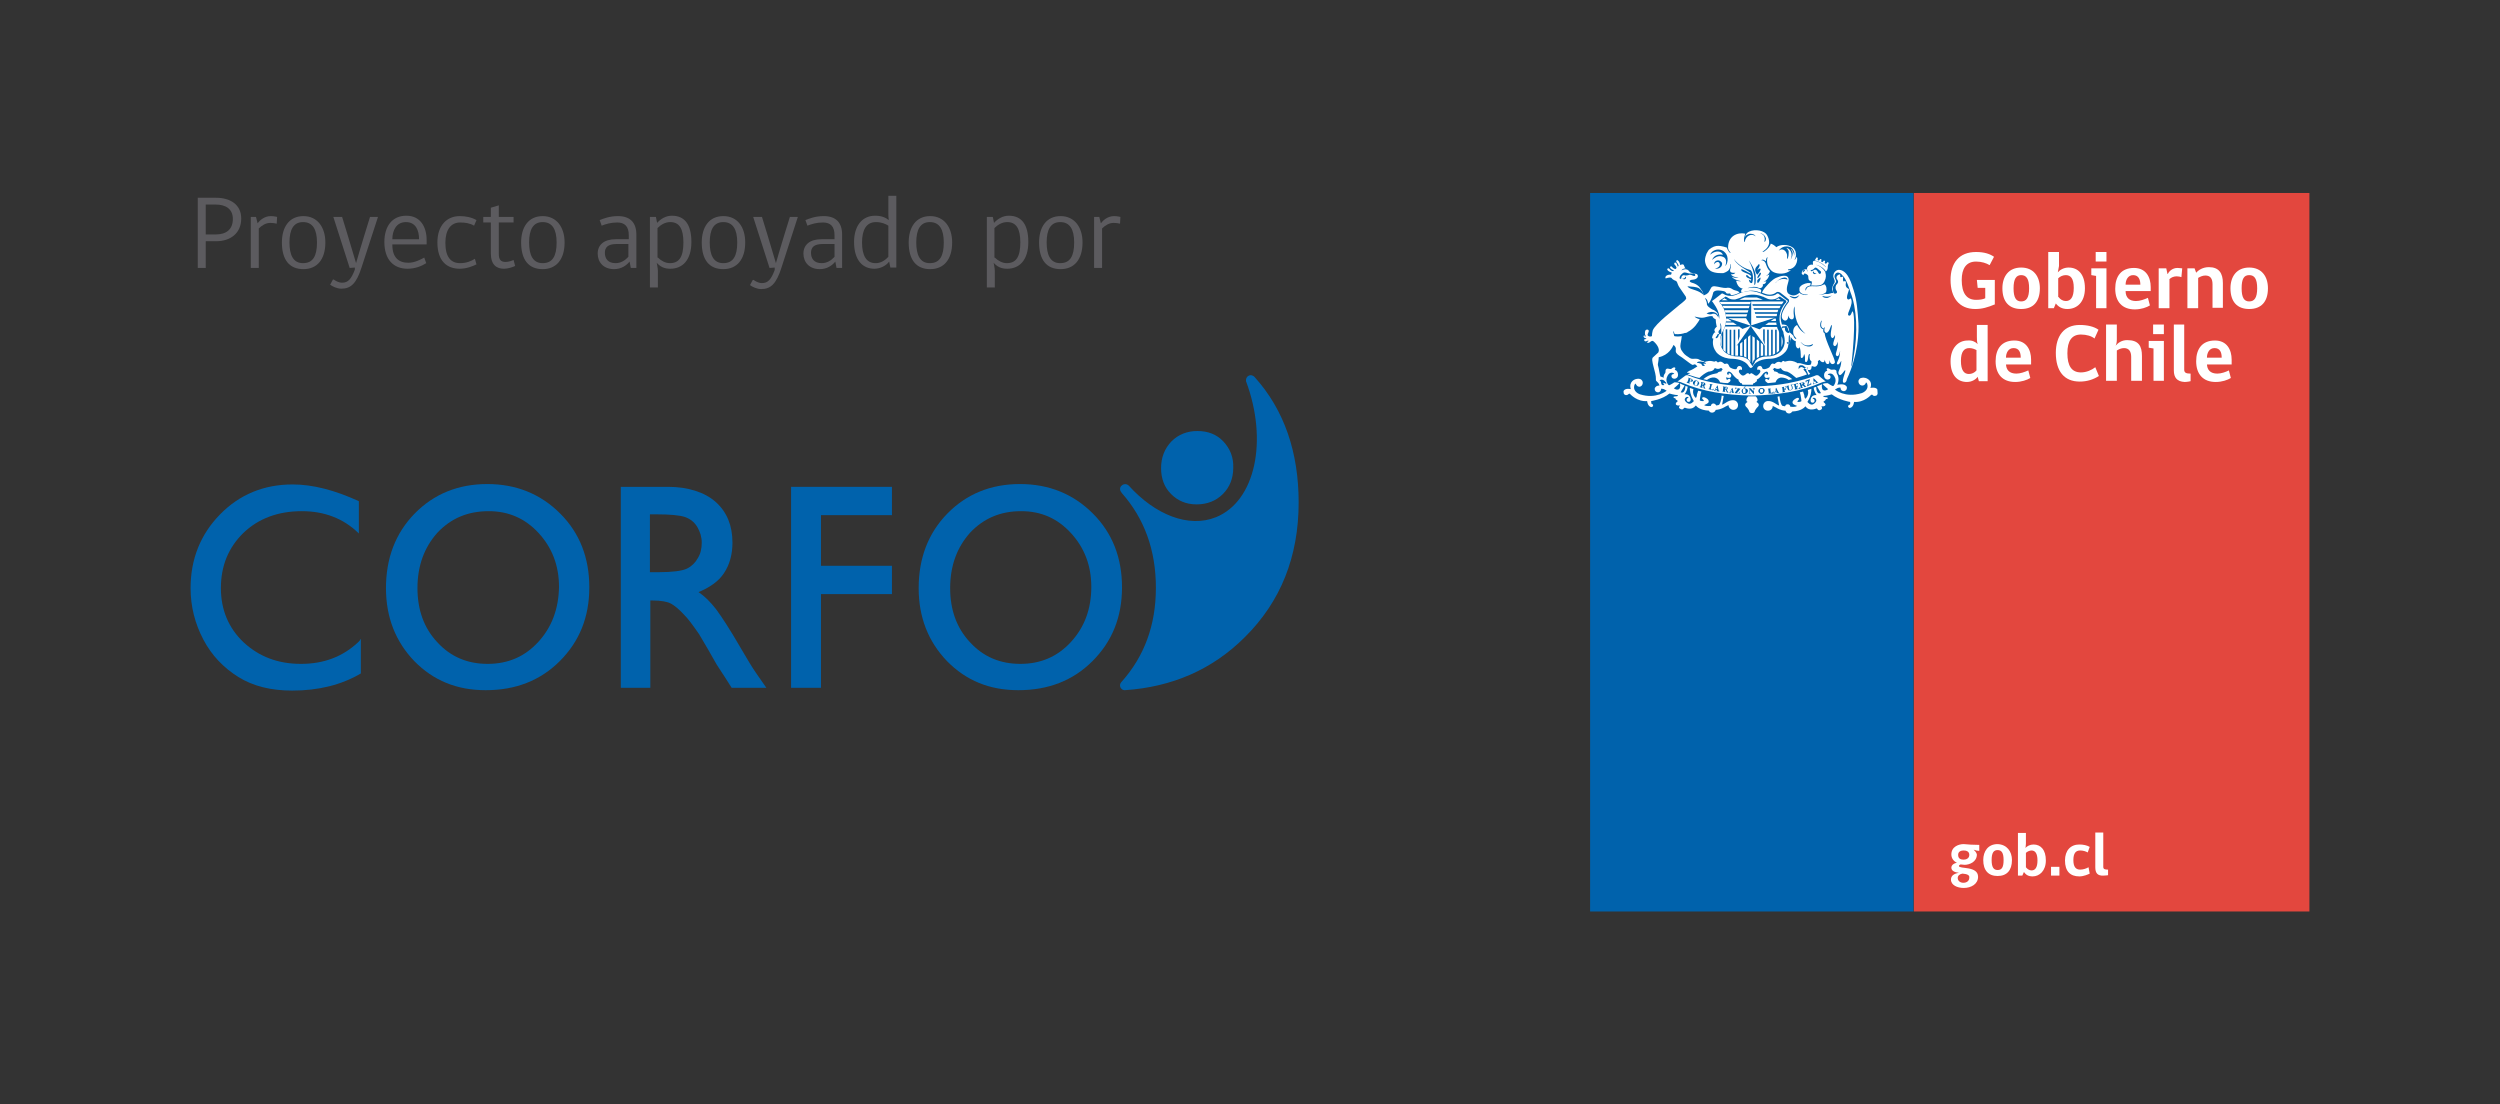 <?xml version="1.0" encoding="utf-8"?>
<!-- Generator: Adobe Illustrator 24.1.0, SVG Export Plug-In . SVG Version: 6.00 Build 0)  -->
<svg version="1.1" id="Capa_1" xmlns="http://www.w3.org/2000/svg" xmlns:xlink="http://www.w3.org/1999/xlink" x="0px" y="0px"
	 viewBox="0 0 627 277" style="enable-background:new 0 0 627 277;" xml:space="preserve">
<rect x="0" y="0" width="627" height="277" fill="#333333" stroke="none"/>
<style type="text/css">
	.st0{fill:#0062AC;}
	.st1{fill:#5C5B5F;}
	.st2{fill:#E3473E;}
	.st3{clip-path:url(#SVGID_2_);fill:#FFFFFF;}
	.st4{fill:#FFFFFF;}
	.st5{clip-path:url(#SVGID_4_);fill:#FFFFFF;}
	.st6{clip-path:url(#SVGID_6_);fill:#FFFFFF;}
	.st7{clip-path:url(#SVGID_8_);fill:#FFFFFF;}
	.st8{clip-path:url(#SVGID_10_);fill:#FFFFFF;}
	.st9{clip-path:url(#SVGID_12_);fill:#FFFFFF;}
	.st10{clip-path:url(#SVGID_14_);fill:#FFFFFF;}
	.st11{clip-path:url(#SVGID_16_);fill:#FFFFFF;}
	.st12{fill:#ED8724;}
	.st13{fill:#6C6B6D;}
	.st14{fill-rule:evenodd;clip-rule:evenodd;}
	.st15{fill-rule:evenodd;clip-rule:evenodd;fill:#F7B400;}
	.st16{fill-rule:evenodd;clip-rule:evenodd;fill:#005E93;}
	.st17{fill-rule:evenodd;clip-rule:evenodd;fill:#D00522;}
	.st18{fill-rule:evenodd;clip-rule:evenodd;fill:#FFFFFF;}
	.st19{fill-rule:evenodd;clip-rule:evenodd;fill:#008259;}
</style>
<g>
	<g>
		<path class="st0" d="M282.1,173.1c11.9-0.8,22-5.2,30.1-13.3c9-8.9,13.5-20.2,13.5-33.8c0-12.4-3.5-23.1-11.1-31.5
			c-0.2-0.2-0.6-0.4-0.9-0.4c-0.7,0-1.2,0.6-1.2,1.2c0,0.1,0,0.2,0,0.3c5.6,15,2.3,30.1-7.5,34.1c-6.9,2.8-15.3-0.6-21.9-7.9
			c-0.5-0.5-1.3-0.5-1.8,0c-0.5,0.4-0.5,1.2-0.1,1.6l0.1,0.2c5.7,6.4,8.6,14.4,8.6,23.8c0,9.4-2.9,17.2-8.6,23.6
			c-0.2,0.2-0.4,0.5-0.4,0.9C280.9,172.5,281.4,173.1,282.1,173.1z"/>
		<path class="st0" d="M189.7,168.9c-1-1.4-2.3-3.6-4-6.5c-2.6-4.5-4.7-7.7-6.1-9.6c-1.4-1.8-2.9-3.3-4.4-4.3c2.6-1.1,5-2.6,6.4-4.8
			c1.4-2.1,2.1-4.7,2.1-7.6c0-4.3-1.4-7.7-4.2-10.2c-2.8-2.5-7.1-3.8-11.9-3.8h-11.9v50.4h7.4v-21.9h0.5c2.2,0,3.8,0.3,4.7,0.8
			c0.9,0.5,2,1.4,3.2,2.7c1.2,1.2,2.4,2.9,3.8,4.9l2.3,3.9l2.1,3.7l1.3,2c0.2,0.3,0.3,0.5,0.4,0.6l2.1,3.3h8.7L189.7,168.9z
			 M172.3,142.6c-1.2,0.6-3.8,0.9-6.9,0.9h-2.4v-14.5h1.9c3,0,5.6,0.2,7,0.7c1.3,0.5,2.3,1.3,3,2.5c0.7,1.2,1.1,2.5,1.1,3.9
			c0,1.5-0.3,2.8-1,3.9C174.4,141.1,173.5,142,172.3,142.6z"/>
		<path class="st0" d="M198.4,122.1h25.3v7.1h-17.8v12.7h17.8v7.1h-17.8v23.5h-7.5V122.1z"/>
		<path class="st0" d="M140.5,128.8c-4.9-4.9-11-7.4-18.3-7.4c-7.3,0-13.4,2.5-18.2,7.4c-4.8,4.9-7.2,11.2-7.2,18.7
			c0,7.3,2.4,13.4,7.1,18.3c4.8,4.9,10.7,7.3,17.9,7.3c7.5,0,13.7-2.4,18.6-7.3c4.9-4.9,7.4-11,7.4-18.5
			C147.8,139.9,145.4,133.7,140.5,128.8z M135,161c-3.4,3.7-7.6,5.5-12.7,5.5c-5.1,0-9.3-1.8-12.6-5.4c-3.4-3.6-5-8.2-5-13.6
			c0-5.6,1.7-10.2,5-13.9c3.4-3.6,7.6-5.4,12.9-5.4c4.9,0,9.1,1.8,12.5,5.5c3.4,3.7,5.1,8.2,5.1,13.5
			C140.1,152.7,138.4,157.3,135,161z"/>
		<path class="st0" d="M274.1,128.8c-4.9-4.9-11-7.4-18.3-7.4c-7.3,0-13.4,2.5-18.2,7.4c-4.8,4.9-7.2,11.2-7.2,18.7
			c0,7.3,2.4,13.4,7.1,18.3c4.8,4.9,10.7,7.3,17.9,7.3c7.5,0,13.7-2.4,18.6-7.3c4.9-4.9,7.4-11,7.4-18.5
			C281.4,139.9,279,133.7,274.1,128.8z M268.6,161c-3.4,3.7-7.6,5.5-12.7,5.5c-5.1,0-9.3-1.8-12.6-5.4c-3.4-3.6-5-8.2-5-13.6
			c0-5.6,1.7-10.2,5-13.9c3.4-3.6,7.6-5.4,12.8-5.4c5,0,9.1,1.8,12.5,5.5c3.4,3.7,5.1,8.2,5.1,13.5C273.7,152.7,272,157.3,268.6,161
			z"/>
		<path class="st0" d="M89.9,161c-3.9,3.7-8.7,5.5-14.4,5.5c-5.8,0-10.5-1.8-14.4-5.4c-3.8-3.6-5.7-8.2-5.7-13.6
			c0-5.6,1.9-10.2,5.7-13.9c3.8-3.6,8.7-5.4,14.6-5.4c5.6,0,10.4,1.8,14.2,5.5c0,0,0.1,0.1,0.1,0.1v-0.4v-7v-0.7
			c-6.1-2.8-11.6-4.2-16.6-4.2c-7.2,0-13.3,2.5-18.2,7.5c-4.9,5-7.4,11.2-7.4,18.5c0,4.6,1.1,8.9,3.2,12.9c2.1,4,5.1,7.1,8.8,9.4
			c3.7,2.3,8.2,3.4,13.5,3.4c6.5,0,12.3-1.4,17.2-4.3V168v-7.2v-0.5c0,0,0,0-0.1,0C90.3,160.6,90.1,160.8,89.9,161z"/>
		<path class="st0" d="M306.8,110.7c-1.7-1.8-3.9-2.6-6.5-2.6c-2.6,0-4.8,0.9-6.5,2.6c-1.7,1.8-2.6,4-2.6,6.7c0,2.6,0.8,4.8,2.5,6.5
			c1.7,1.7,3.8,2.6,6.4,2.6c2.7,0,4.9-0.9,6.6-2.6c1.7-1.7,2.6-3.9,2.6-6.6C309.4,114.7,308.5,112.5,306.8,110.7z"/>
	</g>
	<g>
		<path class="st1" d="M54.2,60.5h-2.6v6.7h-2V49.6h4.6c3.4,0,6.3,1.6,6.3,5.2C60.5,58.5,57.8,60.5,54.2,60.5z M54.1,51.3h-2.5v7.5
			h2.5c2.7,0,4.3-1.3,4.3-3.9C58.4,52.4,56.6,51.3,54.1,51.3z"/>
		<path class="st1" d="M69.4,56.1c-0.4-0.1-0.9-0.2-1.6-0.2c-1.2,0-2.2,0.7-2.9,1.4v9.9h-2V54.4h1.3l0.4,1.6
			c0.5-0.7,1.7-1.8,3.3-1.8c0.9,0,1.5,0.2,1.6,0.2L69.4,56.1z"/>
		<path class="st1" d="M81.6,60.8c0,4.3-2.1,6.7-5.5,6.7c-3.5,0-5.4-2.3-5.4-6.7c0-3.8,1.8-6.6,5.4-6.6C79.6,54.2,81.6,57,81.6,60.8
			z M79.5,60.8c0-3.3-1.1-5.1-3.5-5.1c-2.4,0-3.4,1.9-3.4,5.1c0,3.1,0.9,5.2,3.4,5.2C78.5,66,79.5,64.2,79.5,60.8z"/>
		<path class="st1" d="M89,67.1l-1.3,0.1l-4.1-12.8h2.2c0,0,2.4,7.8,3.5,11.6c1.1-3.9,3.5-11.6,3.5-11.6h2l-4.1,12.6
			c-1.3,4.1-2.7,5.4-5.1,5.4c-1.1,0-2.3-0.6-2.8-1l0.7-1.3h0.2c0.4,0.3,1.2,0.8,2.1,0.8c1.5,0,2.3-0.9,3.2-3.3L89,67.1z"/>
		<path class="st1" d="M98.4,61.4c0,3.2,1.6,4.5,4,4.5c1.6,0,3.1-0.8,4-1.3l0.5,1.4c-1.1,0.7-2.7,1.4-4.7,1.4
			c-3.5,0-5.8-2.3-5.8-6.7c0-4,2-6.6,5.5-6.6c3.6,0,5.1,2.9,5.1,6.1v1.1H98.4z M101.8,55.7c-2.4,0-3.4,2.1-3.4,4.3h6.7
			C105.1,57.8,104.3,55.7,101.8,55.7z"/>
		<path class="st1" d="M119.5,66.3c-0.8,0.4-2.4,1.1-4.2,1.1c-3.2,0-5.6-1.9-5.6-6.6c0-4.3,2.4-6.6,5.6-6.6c1.5,0,3,0.3,4.2,1
			l-0.6,1.4c-1-0.6-2.2-0.8-3.5-0.8c-2.3,0-3.7,1.8-3.7,5.1c0,3.6,1.4,5.1,3.7,5.1c1.5,0,2.8-0.5,3.7-1.1L119.5,66.3z"/>
		<path class="st1" d="M126.4,67.4c-1.8,0-3.3-0.9-3.3-3.9v-7.7h-1.9v-1.4h1.9v-2.3l2-0.6v2.9h3.7v1.4h-3.7v7.9c0,1.4,0.5,2,1.7,2
			c0.7,0,1.6-0.3,2-0.5l0.4,1.5C128.6,67,127.4,67.4,126.4,67.4z"/>
		<path class="st1" d="M141.6,60.8c0,4.3-2.1,6.7-5.5,6.7c-3.5,0-5.4-2.3-5.4-6.7c0-3.8,1.8-6.6,5.4-6.6
			C139.6,54.2,141.6,57,141.6,60.8z M139.6,60.8c0-3.3-1.1-5.1-3.5-5.1c-2.4,0-3.4,1.9-3.4,5.1c0,3.1,0.9,5.2,3.4,5.2
			C138.6,66,139.6,64.2,139.6,60.8z"/>
		<path class="st1" d="M158.2,67.2l-0.3-1.6c-0.8,1-2.1,1.9-3.9,1.9c-2.6,0-4.1-1.7-4.1-3.9c0-2.2,1.6-3.6,4.5-3.6h3.3v-1
			c0-2.2-1-3.2-2.9-3.2c-1.6,0-2.9,0.4-3.9,0.8l-0.5-1.4c1-0.4,2.5-1,4.6-1c3,0,4.6,1.6,4.6,4.6v8.4H158.2z M157.6,61.2h-3
			c-2.2,0-2.9,0.9-2.9,2.2c0,1.5,0.8,2.6,2.7,2.6c1.3,0,2.4-0.7,3.2-1.6V61.2z"/>
		<path class="st1" d="M165,68v4.1h-2V54.4h1.5l0.3,1.5c0.9-1,2.2-1.8,3.7-1.8c3.3,0,4.9,2.3,4.9,6.6c0,4.5-2.2,6.7-5.3,6.7
			c-1.5,0-2.5-0.5-3.4-1.5C164.7,66,165,67.2,165,68z M165,64.6c0.8,0.8,1.9,1.4,3,1.4c2.3,0,3.4-1.5,3.4-5.2c0-3.4-1-5.1-3.3-5.1
			c-1.3,0-2.4,0.7-3.2,1.5V64.6z"/>
		<path class="st1" d="M186.9,60.8c0,4.3-2.1,6.7-5.5,6.7c-3.5,0-5.4-2.3-5.4-6.7c0-3.8,1.8-6.6,5.4-6.6
			C185,54.2,186.9,57,186.9,60.8z M184.9,60.8c0-3.3-1.1-5.1-3.5-5.1c-2.4,0-3.4,1.9-3.4,5.1c0,3.1,0.9,5.2,3.4,5.2
			C183.9,66,184.9,64.2,184.9,60.8z"/>
		<path class="st1" d="M194.3,67.1l-1.3,0.1l-4.1-12.8h2.2c0,0,2.4,7.8,3.5,11.6c1.1-3.9,3.5-11.6,3.5-11.6h2L196,67.1
			c-1.3,4.1-2.7,5.4-5.1,5.4c-1.1,0-2.3-0.6-2.8-1l0.7-1.3h0.2c0.4,0.3,1.2,0.8,2.1,0.8c1.5,0,2.3-0.9,3.2-3.3L194.3,67.1z"/>
		<path class="st1" d="M209.8,67.2l-0.3-1.6c-0.8,1-2.1,1.9-3.9,1.9c-2.6,0-4.1-1.7-4.1-3.9c0-2.2,1.6-3.6,4.5-3.6h3.3v-1
			c0-2.2-1-3.2-2.9-3.2c-1.6,0-2.9,0.4-3.9,0.8l-0.5-1.4c1-0.4,2.5-1,4.6-1c3,0,4.6,1.6,4.6,4.6v8.4H209.8z M209.3,61.2h-3
			c-2.2,0-2.9,0.9-2.9,2.2c0,1.5,0.8,2.6,2.7,2.6c1.3,0,2.4-0.7,3.2-1.6V61.2z"/>
		<path class="st1" d="M223,65.6c-0.7,1-2.2,1.8-3.7,1.8c-3,0-5.1-2.2-5.1-6.7c0-3.9,1.9-6.6,5.3-6.6c1.6,0,2.7,0.5,3.4,1.1
			c-0.1-0.7-0.1-1.3-0.1-2.1v-4h2v18h-1.5L223,65.6z M222.8,56.6c-0.6-0.4-1.7-0.9-3.1-0.9c-2.4,0-3.5,1.9-3.5,5.1
			c0,3.2,1,5.2,3.4,5.2c1.1,0,2.2-0.5,3.2-1.6V56.6z"/>
		<path class="st1" d="M238.8,60.8c0,4.3-2.1,6.7-5.5,6.7c-3.5,0-5.4-2.3-5.4-6.7c0-3.8,1.8-6.6,5.4-6.6
			C236.8,54.2,238.8,57,238.8,60.8z M236.7,60.8c0-3.3-1.1-5.1-3.5-5.1c-2.4,0-3.4,1.9-3.4,5.1c0,3.1,0.9,5.2,3.4,5.2
			C235.7,66,236.7,64.2,236.7,60.8z"/>
		<path class="st1" d="M249.5,68v4.1h-2V54.4h1.5l0.3,1.5c0.9-1,2.2-1.8,3.7-1.8c3.3,0,4.9,2.3,4.9,6.6c0,4.5-2.2,6.7-5.3,6.7
			c-1.5,0-2.5-0.5-3.4-1.5C249.2,66,249.5,67.2,249.5,68z M249.5,64.6c0.8,0.8,1.9,1.4,3,1.4c2.3,0,3.4-1.5,3.4-5.2
			c0-3.4-1-5.1-3.3-5.1c-1.3,0-2.4,0.7-3.2,1.5V64.6z"/>
		<path class="st1" d="M271.5,60.8c0,4.3-2.1,6.7-5.5,6.7c-3.5,0-5.4-2.3-5.4-6.7c0-3.8,1.8-6.6,5.4-6.6
			C269.5,54.2,271.5,57,271.5,60.8z M269.4,60.8c0-3.3-1.1-5.1-3.5-5.1c-2.4,0-3.4,1.9-3.4,5.1c0,3.1,0.9,5.2,3.4,5.2
			C268.4,66,269.4,64.2,269.4,60.8z"/>
		<path class="st1" d="M280.9,56.1c-0.4-0.1-0.9-0.2-1.6-0.2c-1.2,0-2.2,0.7-2.9,1.4v9.9h-2V54.4h1.3l0.4,1.6
			c0.5-0.7,1.7-1.8,3.3-1.8c0.9,0,1.5,0.2,1.6,0.2L280.9,56.1z"/>
	</g>
	<g>
		<rect x="398.8" y="48.4" class="st0" width="81.1" height="180.2"/>
		<rect x="480" y="48.4" class="st2" width="99.2" height="180.2"/>
		<g>
			<defs>
				<rect id="SVGID_1_" x="398.8" y="48.4" width="180.3" height="180.2"/>
			</defs>
			<clipPath id="SVGID_2_">
				<use xlink:href="#SVGID_1_"  style="overflow:visible;"/>
			</clipPath>
			<path class="st3" d="M500.4,76.3c-1.9,0.8-3.3,1.2-5,1.2c-4.1,0-6.2-2.9-6.2-7.3c0-4.2,2.1-7,6.4-7c2.1,0,3.5,0.5,4.5,1.2
				l-1.1,2.1c-0.8-0.5-2-0.9-3.4-0.9c-2.5,0-3.6,1.8-3.6,4.6c0,3.3,1.2,5,3.6,5c0.9,0,1.7-0.1,2.3-0.4v-2.6h-1.9l-0.2-2h4.5V76.3z"
				/>
			<path class="st3" d="M508.9,72.3c0-2.4-0.7-3.3-2-3.3c-1.2,0-1.9,0.9-1.9,3.3c0,2.3,0.6,3.3,1.9,3.3
				C508.2,75.6,508.9,74.7,508.9,72.3 M511.6,72.3c0,3.4-1.7,5.2-4.7,5.2c-3,0-4.7-1.8-4.7-5.2c0-3,1.6-5.2,4.7-5.2
				C510,67.1,511.6,69.3,511.6,72.3"/>
			<path class="st3" d="M516.3,74.5c0.4,0.6,1.1,1,1.8,1c1.2,0,2-0.9,2-3.3c0-2.4-0.8-3.2-2-3.2c-0.7,0-1.4,0.3-1.9,0.8V74.5z
				 M516.1,68.3c0.5-0.6,1.5-1.2,2.7-1.2c2.4,0,4.1,1.7,4.1,5.2c0,3.5-2,5.2-4.4,5.2c-1.4,0-2.3-0.6-2.9-1.4l-0.5,1.2h-1.4V63.2h2.7
				v3.5L516.1,68.3z"/>
		</g>
		<path class="st4" d="M525.6,63.2h2.7v2.4h-2.7V63.2z M525.7,77.3v-8.1l-1.2-0.2v-1.7h3.8v10H525.7z"/>
		<g>
			<defs>
				<rect id="SVGID_3_" x="398.8" y="48.4" width="180.3" height="180.2"/>
			</defs>
			<clipPath id="SVGID_4_">
				<use xlink:href="#SVGID_3_"  style="overflow:visible;"/>
			</clipPath>
			<path class="st5" d="M535,69c-1.3,0-1.9,1.2-1.9,2.4h3.7C536.8,70.2,536.4,69,535,69 M533.1,73c0,1.6,0.9,2.5,2.6,2.5
				c1,0,2.1-0.4,3-0.8l0.5,1.9c-0.8,0.5-2.2,1-3.8,1c-3.1,0-4.9-1.9-4.9-5.2c0-3.1,1.5-5.2,4.7-5.2c3,0,4.2,2.3,4.2,4.8V73H533.1z"
				/>
			<path class="st5" d="M547.1,69.5c-0.3-0.1-0.8-0.2-1.2-0.2c-0.7,0-1.4,0.3-1.8,0.7v7.3h-2.7v-10h1.9l0.3,1.4h0.1
				c0.3-0.7,1.2-1.5,2.4-1.5c0.5,0,0.9,0.1,1.2,0.1L547.1,69.5z"/>
			<path class="st5" d="M554.9,77.3v-6c0-1.5-0.6-2.2-1.8-2.2c-0.7,0-1.3,0.3-1.8,0.6v7.6h-2.7v-10h1.8l0.4,1.1
				c0.6-0.7,1.7-1.4,3.2-1.4c2.5,0,3.5,1.5,3.5,4v6.2H554.9z"/>
			<path class="st5" d="M566.1,72.3c0-2.4-0.7-3.3-2-3.3s-1.9,0.9-1.9,3.3c0,2.3,0.6,3.3,1.9,3.3C565.4,75.6,566.1,74.7,566.1,72.3
				 M568.8,72.3c0,3.4-1.7,5.2-4.7,5.2c-3,0-4.7-1.8-4.7-5.2c0-3,1.6-5.2,4.7-5.2C567.2,67.1,568.8,69.3,568.8,72.3"/>
			<path class="st5" d="M495.7,87.8c-0.4-0.2-1-0.5-1.8-0.5c-1.3,0-2.1,0.9-2.1,3.2c0,2.4,0.8,3.3,2,3.3c0.7,0,1.4-0.3,1.9-0.9V87.8
				z M496,86.3c-0.2-0.6-0.2-1.1-0.2-1.8v-3h2.7v14.1h-2.2l-0.3-1.1c-0.4,0.6-1.4,1.3-2.7,1.3c-2.3,0-4.1-1.6-4.1-5.2
				c0-3.3,1.9-5.2,4.3-5.2C494.6,85.3,495.4,85.7,496,86.3"/>
			<path class="st5" d="M505,87.3c-1.3,0-1.9,1.2-1.9,2.4h3.7C506.8,88.4,506.4,87.3,505,87.3 M503.1,91.2c0,1.6,0.9,2.5,2.6,2.5
				c1,0,2.1-0.4,3-0.8l0.5,1.9c-0.8,0.5-2.2,1-3.8,1c-3.1,0-4.9-1.9-4.9-5.2c0-3.1,1.5-5.2,4.7-5.2c3,0,4.2,2.3,4.2,4.8v1.2H503.1z"
				/>
			<path class="st5" d="M521.6,95.7c-3.9,0-6-2.6-6-7.2c0-4.3,2.1-7,6-7c1.9,0,3.6,0.4,4.7,1.2l-1,2.2c-0.7-0.6-2-1-3.4-1
				c-2.3,0-3.4,1.6-3.4,4.7c0,3.2,1.1,4.8,3.4,4.8c1.4,0,2.7-0.6,3.6-1.3l0.9,2.2C525,95.2,523.4,95.7,521.6,95.7"/>
			<path class="st5" d="M528.2,95.5V81.4h2.7v3.7c0,0.7-0.1,1.2-0.3,1.6c0.6-0.7,1.5-1.4,2.9-1.4c2.9,0,3.7,1.5,3.7,4v6.2h-2.7v-6
				c0-1.4-0.6-2.2-1.8-2.2c-0.7,0-1.3,0.3-1.8,0.6v7.6H528.2z"/>
		</g>
		<path class="st4" d="M540,81.4h2.7v2.4H540V81.4z M540.1,95.5v-8.1l-1.2-0.2v-1.7h3.8v10H540.1z"/>
		<g>
			<defs>
				<rect id="SVGID_5_" x="398.8" y="48.4" width="180.3" height="180.2"/>
			</defs>
			<clipPath id="SVGID_6_">
				<use xlink:href="#SVGID_5_"  style="overflow:visible;"/>
			</clipPath>
			<path class="st6" d="M545.2,92.9V81.4h2.6v11.3c0,0.8,0.5,1,1.6,1v1.9c0,0-0.8,0.2-1.5,0.2C546,95.7,545.2,94.7,545.2,92.9"/>
			<path class="st6" d="M555.4,87.3c-1.3,0-1.9,1.2-1.9,2.4h3.7C557.2,88.4,556.8,87.3,555.4,87.3 M553.5,91.2
				c0,1.6,0.9,2.5,2.6,2.5c1,0,2.1-0.4,2.9-0.8l0.5,1.9c-0.8,0.5-2.2,1-3.8,1c-3.1,0-4.9-1.9-4.9-5.2c0-3.1,1.5-5.2,4.7-5.2
				c3,0,4.2,2.3,4.2,4.8v1.2H553.5z"/>
			<path class="st6" d="M493.9,214.4c0-0.9-0.8-1.1-1.4-1.1c-0.6,0-1.4,0.2-1.4,1.1c0,1,0.7,1.2,1.4,1.2
				C493.1,215.6,493.9,215.3,493.9,214.4 M492.2,219.1c-0.7,0.1-1.2,0.5-1.2,1.1c0,0.7,0.6,1.2,1.4,1.2c0.9,0,1.5-0.5,1.5-1.3
				C494,219.5,493.4,219.2,492.2,219.1 M496.4,211.9l0,1.5c-0.4,0-0.9-0.1-1.4-0.3c0.3,0.3,0.7,0.7,0.8,1.2c0,1.9-1.9,2.6-3.1,2.6
				c-0.3,0-0.7-0.1-1-0.1c-0.2,0.1-0.4,0.2-0.4,0.4c0,0.8,4.8-0.1,4.8,2.7c0,1.8-1.7,2.8-3.6,2.8c-1.6,0-3.2-0.7-3.2-2.1
				c0-1,0.8-1.5,2-1.7c-0.9-0.1-1.9-0.4-1.9-1.3c0-0.6,0.6-1.1,1.4-1.2c-0.8-0.4-1.4-1.1-1.4-2.1c0-2,1.9-2.6,3.1-2.6
				C493.3,211.8,495.1,211.9,496.4,211.9"/>
			<path class="st6" d="M502.5,215.7c0-1.8-0.5-2.5-1.5-2.5c-1,0-1.5,0.7-1.5,2.5c0,1.8,0.5,2.5,1.5,2.5
				C502,218.2,502.5,217.6,502.5,215.7 M504.6,215.7c0,2.6-1.3,4-3.6,4c-2.3,0-3.6-1.4-3.6-4c0-2.2,1.2-4,3.6-4
				C503.3,211.8,504.6,213.5,504.6,215.7"/>
			<path class="st6" d="M508.1,217.5c0.3,0.4,0.8,0.8,1.4,0.8c0.9,0,1.5-0.7,1.5-2.5c0-1.8-0.6-2.5-1.5-2.5c-0.5,0-1.1,0.3-1.4,0.6
				V217.5z M508,212.7c0.3-0.5,1.2-0.9,2-0.9c1.8,0,3.1,1.3,3.1,4c0,2.6-1.6,4-3.3,4c-1.1,0-1.7-0.4-2.2-1.1l-0.4,0.9h-1.1v-10.7h2
				v2.7L508,212.7z"/>
		</g>
		<rect x="514.4" y="217.4" class="st4" width="2.1" height="2.2"/>
		<g>
			<defs>
				<rect id="SVGID_7_" x="398.8" y="48.4" width="180.3" height="180.2"/>
			</defs>
			<clipPath id="SVGID_8_">
				<use xlink:href="#SVGID_7_"  style="overflow:visible;"/>
			</clipPath>
			<path class="st7" d="M524.1,219.1c-0.4,0.2-1.5,0.7-2.6,0.7c-2.3,0-3.6-1.3-3.6-4c0-2.5,1.4-4,3.6-4c1,0,1.9,0.2,2.6,0.6
				l-0.5,1.4c-0.5-0.3-1.2-0.5-1.9-0.5c-1.1,0-1.7,0.7-1.7,2.4c0,1.7,0.6,2.4,1.7,2.4c0.8,0,1.6-0.3,2.1-0.6L524.1,219.1z"/>
			<path class="st7" d="M525.5,217.5v-8.7h2v8.6c0,0.6,0.4,0.7,1.2,0.7v1.4c0,0-0.6,0.1-1.1,0.1C526,219.7,525.5,218.9,525.5,217.5"
				/>
			<path class="st7" d="M446.8,84.3v2.8C447.3,85.9,447.1,84.9,446.8,84.3"/>
			<path class="st7" d="M452.7,67.8c-0.1,0.3-0.5,0.3-0.5,0.6C451.9,68.1,452.5,67.4,452.7,67.8 M454.7,67.6
				c0.3-0.2,0.5-0.7,0.9-0.4c0.2,0.1,0.4,0.3,0.6,0.5c0.2,0.2,0.5,0.3,0.5,0.5c0.1,0.2-0.2,0.8-0.6,0.3c-0.2-0.4-0.6-1.1-1.1-0.8
				c-0.4,0.2-0.7,0.5-0.9,0.2C454.1,67.7,454.5,67.7,454.7,67.6 M454.7,68.1c0.2-0.2,0.2,0.7,0.9,0.4
				C455.1,69.1,454.5,68.5,454.7,68.1 M452.3,69c0.1,0,0-0.4,0.3-0.4c0.3,0,0.8,0.3,0.9,0.6c0.1,0.4-0.2,1.2,0.9,1.4
				c0,0,0,0.2,0,0.4h0c0,0.2-0.1,0.4-0.2,0.6c0.1,0,0.1,0,0.2,0c1.5,0.1,2.4,0,2.8-0.5c0,0,0.3-0.3,0.4-0.6c0.4-0.8,0.4-1.5,0.2-2.1
				h0c0,0,0-0.1,0-0.1c0-0.1-0.1-0.1-0.1-0.2c-0.3-0.6-1.2-1.4-2.3-1.7c-0.1,0-0.1,0-0.2,0c0,0,0,0,0,0c0,0,0,0,0,0l0,0h0
				c0,0,0.2,0,0.2,0c0.8,0.1,2.2,0.9,2.5,1.7c0.3-0.2,0.5-0.6,0.5-1h0c0-0.1,0-0.6,0.2-1c0.1-0.1,0-0.3-0.1-0.3
				c-0.1-0.1-0.3,0-0.3,0.1c-0.2,0.4-0.7,0.2-0.5-0.2c0.1-0.1,0-0.3-0.1-0.3c-0.1-0.1-0.3,0-0.3,0.1c-0.2,0.4-0.7,0.2-0.5-0.2
				c0.1-0.1,0-0.3-0.1-0.3c-0.1-0.1-0.3,0-0.3,0.1c-0.2,0.4-0.7,0.2-0.5-0.2c0.1-0.1,0-0.3-0.1-0.3c-0.1-0.1-0.3,0-0.3,0.1
				c-0.2,0.3-0.3,0.5-0.4,0.6c0.9,0.2,1.9,0.7,2.5,1.3c0,0,0.3,0.3,0.3,0.3c0,0,0,0,0,0h0c0,0,0,0.1,0,0.1c0,0,0,0,0,0
				c-0.1-0.1-0.2-0.2-0.3-0.3c-1-0.9-1.9-1.2-2.6-1.3c-0.5,0.1-0.3,0.6-0.3,1c-0.8-0.2-1.5,0.4-1.5,1c0,0.2,0,0.4,0.2,0.7
				c0,0,0,0,0,0c0,0-0.2-0.1-0.2-0.2c0-0.1-0.1-0.3-0.1-0.4c-0.7,0-1.3,0.4-1.2,1C451.7,68.6,452.2,69,452.3,69"/>
			<path class="st7" d="M470.8,97.6c-0.5-0.6-1.7-0.3-1.7-0.3c0.7-2-1.2-2.5-1.2-2.5c-0.7-0.2-1.1,0-1.4,0.1c0,0,0,0,0,0
				c0,0,0,0,0,0c0,0-0.1,0.1-0.1,0.1c-0.2,0.2-0.3,0.4-0.3,0.7c0,0.5,0.4,1,1,1c0.2,0,0.4-0.1,0.5-0.2c0.2-0.1,0.3-0.3,0.4-0.6
				c0.3,0.2,0.3,0.4,0.3,0.4c0.5,1.7-1.4,2.3-1.4,2.3c-4.2,1.3-6.7-0.9-6.7-0.9l0.7-0.4c0.3-0.1,0.5-0.1,0.7-0.1c0,0,0,0.1,0,0.1
				c0,0.5,0.4,0.8,0.8,0.8c0.5,0,0.8-0.4,0.8-0.8c0-0.2,0-0.3-0.1-0.4l0,0c0-0.1-0.1-0.1-0.1-0.1c-0.5-0.7-2.2-0.3-2.2-0.3
				c0.6-1.4,0.1-2.4,0.1-2.4c-0.3-0.5-0.3-0.7-0.3-0.7c0-0.5-0.1-0.5-0.1-0.5c-0.3-0.3-0.7-0.2-0.7-0.2c-0.7,0.1-0.8-0.1-0.8-0.1
				c-0.6-0.4-0.8-0.2-0.8-0.2c-0.2,0.2,0.1,0.6,0.1,0.6c-0.6,0-0.8,0.8-0.8,0.8c-0.2,1.3,0.8,1.4,0.8,1.4c0.8,0,0.8-0.6,0.8-0.6
				c0.1-0.6-0.7-0.6-0.7-0.6c0.1-0.3,0.4-0.3,0.4-0.3c0.9-0.2,1.3,0.8,1.3,0.8c0.7,1.1-0.2,2.2-0.2,2.2c-0.1,0.2-0.3,0.1-0.3,0.1
				c-0.5-0.2-1.2-0.7-1.2-0.7c0,0,0,0-0.1,0H458c-0.3,0-0.7,0.1-0.9,0.2c0.3,0.4,1.4,1.3,1.4,1.3c-0.8,0.6-1.3,0.2-1.3,0.2
				c-0.4-0.4-0.3-1.2-0.2-1.4c0,0-0.1,0-0.1,0c-0.4,0.2-0.8,0.3-1.2,0.5c0.4,0.7,1,1.7,1,1.7c-1,0.4-1.2-0.9-1.2-1.6
				c-0.2,0.1-0.4,0.1-0.6,0.2c0,0.2,0,0.3,0,0.3c0.1,0.7,0.7,1.6,0.7,1.6c-0.7-0.1-1.1,0.3-1.1,0.3c-0.4,0.4-0.4,0.9-0.4,1.1
				c0,0.3,0.2,0.5,0.5,0.5c0.3,0,0.5-0.2,0.5-0.5c0-0.3-0.2-0.5-0.5-0.5c0.2-0.5,0.7-0.1,0.7-0.1c0.7,0.7-0.4,1.4-0.4,1.4
				c-0.8,0.6-1.6-0.5-1.6-0.5c0.9-1.5,1-2.6,1-3.3c-0.3,0.1-0.6,0.2-0.9,0.3c0.4,1.4-0.6,2.2-0.6,2.2c-0.3-0.2-0.3-0.9-0.3-0.9
				c-0.1-0.3-0.2-0.6-0.3-0.9c-0.3,0.1-0.5,0.1-0.8,0.2c0.3,0.9,0.4,2.2,0.4,2.2c-0.2,0.2-0.6,0.2-0.6,0.2c-0.7,0.1-0.3-0.3-0.3-0.3
				c0.3-0.3,0.3-0.5,0.3-0.5c-0.2-0.5-0.9,0-0.9,0c-1,0.6-0.7,1.1-0.7,1.1c0.1,0.4,1.1,0.7,1.1,0.7c-0.5,0.4-1.6,0.2-1.7,0.2
				c0-0.3-0.2-0.5-0.5-0.6c0,0-0.1,0-0.1,0c-0.4,0-0.5,0.1-0.6,0.3c-0.1,0.1-0.1,0.1-0.1,0.2l-0.6-0.1c-0.4-0.1-0.7-1.3-0.8-2.4
				c-0.2,0-0.3,0-0.5,0.1c0.2,1.1,0.4,2.2,0.4,2.2c-0.2,0-1.1-0.6-1.1-0.6c-1.1-0.7-1.9-0.5-1.9-0.5c-0.6,0.1-1,0.6-1,1.2
				c0,0.7,0.5,1.2,1.2,1.2c0.7,0,1.2-0.5,1.2-1.2c0.4,0.2,0.8,0.4,0.8,0.4c1.1,0.7,2.1,0.8,2.4,0.8c0.1,0.4,0.4,0.7,0.9,0.7
				c0.3,0,0.6-0.2,0.8-0.5c2.3-0.1,3.1-1.1,3.1-1.1c0.2-0.3,0.3-0.1,0.3-0.1c0.8,1.2,2.5,0.5,2.5,0.5c0.3-0.2,0.4,0.1,0.4,0.1
				c0.3,0.5,0.8,0.2,0.8,0.2c0.6-0.3,0.3-0.7,0.3-0.7c-0.2-0.2,0-0.2,0-0.2c0.8,0.1,0.9-0.3,0.9-0.3c0.2-0.3-0.4-0.7-0.4-0.7
				c-0.2-0.2,0.1-0.3,0.1-0.3c0.5-0.3,0.4-0.5,0.4-0.5c0.6,0,0.5-0.3,0.5-0.3c0-0.2-0.7-0.2-0.7-0.2c-0.6-0.1-0.4-0.3-0.4-0.3
				c0.8,0,2.1-0.4,2.1-0.4c1.9,1.5,4.6,1.9,4.6,1.9c0.1,0.3,0,0.7-0.1,0.7c0,0,0,0,0,0c-0.2,0-0.4,0.2-0.4,0.4
				c0,0.2,0.2,0.4,0.4,0.4c0,0,0.1,0,0.1,0c0.9-0.2,1-1.5,1-1.5c2.5,0.2,4.2-1.7,4.2-1.7c0.2-0.2,0.4-0.1,0.4-0.1c0,0,0,0,0,0
				c0.1,0.2,0.3,0.3,0.6,0.3c0.2,0,0.5-0.1,0.6-0.3c0.1-0.2,0.1-0.3,0.1-0.4v0v0C470.9,97.8,470.8,97.6,470.8,97.6"/>
			<path class="st7" d="M440.5,100.8c0.2-0.1,0.3-0.4,0.3-0.4c0-0.7-0.5-1-0.5-1c-0.3,0-0.6,0-0.9,0h0h0c-0.3,0-0.6,0-0.9,0
				c0,0-0.5,0.3-0.5,1c0,0,0,0.3,0.3,0.4c0,0-0.6,0.3-0.6,0.7c0,0-0.1,0.3,0.5,0.8c0,0,0.4,0.5,0.5,0.8c0,0,0,0.5,0.7,0.5
				c0.7,0,0.7-0.5,0.7-0.5c0.1-0.3,0.5-0.8,0.5-0.8c0.6-0.5,0.5-0.8,0.5-0.8C441.1,101.1,440.5,100.8,440.5,100.8"/>
		</g>
		<polygon class="st4" points="445.2,98 445.5,98 445.3,97.6 		"/>
		<polygon class="st4" points="434.1,98.1 434.4,98.1 434.3,97.7 		"/>
		<g>
			<defs>
				<rect id="SVGID_9_" x="398.8" y="48.4" width="180.3" height="180.2"/>
			</defs>
			<clipPath id="SVGID_10_">
				<use xlink:href="#SVGID_9_"  style="overflow:visible;"/>
			</clipPath>
			<path class="st8" d="M432.8,97.1C432.8,97.1,432.7,97.1,432.8,97.1l-0.1,0.5c0.1,0,0.2,0,0.2,0c0,0,0.1,0,0.1-0.1
				c0,0,0-0.1,0.1-0.2c0-0.1,0-0.2,0-0.2C432.9,97.2,432.9,97.2,432.8,97.1"/>
			<path class="st8" d="M437.5,97.5c-0.1,0-0.2,0-0.3,0.1c-0.1,0.1-0.1,0.2-0.1,0.4c0,0.2,0,0.4,0.1,0.5c0.1,0.1,0.1,0.1,0.2,0.1
				c0.1,0,0.2,0,0.3-0.1c0.1-0.1,0.1-0.2,0.1-0.4c0-0.2,0-0.3-0.1-0.4C437.8,97.6,437.7,97.5,437.5,97.5"/>
			<path class="st8" d="M441.7,97.5c-0.1,0-0.2,0.1-0.2,0.1c-0.1,0.1-0.1,0.2-0.1,0.4c0,0.2,0,0.4,0.1,0.4c0.1,0.1,0.1,0.1,0.3,0.1
				c0.1,0,0.2-0.1,0.3-0.1c0.1-0.1,0.1-0.2,0.1-0.4c0-0.2,0-0.3-0.1-0.4C441.9,97.6,441.8,97.5,441.7,97.5"/>
		</g>
		<polygon class="st4" points="430.3,97.5 430.7,97.6 430.6,97.2 		"/>
		<g>
			<defs>
				<rect id="SVGID_11_" x="398.8" y="48.4" width="180.3" height="180.2"/>
			</defs>
			<clipPath id="SVGID_12_">
				<use xlink:href="#SVGID_11_"  style="overflow:visible;"/>
			</clipPath>
			<path class="st9" d="M424,95l-0.2,0.5l0.1,0c0.1,0,0.2,0,0.2,0c0.1,0,0.1-0.1,0.1-0.2c0-0.1,0-0.1,0-0.2c0,0,0-0.1-0.1-0.1
				C424.1,95.1,424.1,95,424,95"/>
			<path class="st9" d="M425.6,95.5c-0.1,0-0.2,0-0.3,0.1c-0.1,0.1-0.1,0.2-0.2,0.4c-0.1,0.2-0.1,0.4-0.1,0.5c0,0.1,0.1,0.2,0.2,0.2
				c0.1,0,0.2,0,0.3,0c0.1-0.1,0.2-0.2,0.2-0.4c0.1-0.2,0.1-0.3,0.1-0.4C425.8,95.7,425.7,95.6,425.6,95.5"/>
			<path class="st9" d="M427.1,96C427.1,96,427.1,96,427.1,96l-0.2,0.5c0.1,0,0.2,0,0.2,0c0,0,0.1,0,0.1-0.1c0,0,0.1-0.1,0.1-0.1
				c0-0.1,0-0.2,0-0.2C427.3,96.1,427.2,96,427.1,96"/>
			<path class="st9" d="M452,96c0,0-0.1,0-0.2,0c0,0,0,0-0.1,0l0.1,0.5c0.1,0,0.2-0.1,0.2-0.1c0,0,0.1-0.1,0.1-0.1c0,0,0-0.1,0-0.2
				C452.1,96.1,452.1,96.1,452,96"/>
		</g>
		<polygon class="st4" points="454.8,95.9 455.1,95.8 454.8,95.4 		"/>
		<g>
			<defs>
				<rect id="SVGID_13_" x="398.8" y="48.4" width="180.3" height="180.2"/>
			</defs>
			<clipPath id="SVGID_14_">
				<use xlink:href="#SVGID_13_"  style="overflow:visible;"/>
			</clipPath>
			<path class="st10" d="M455.3,96.2l0-0.1c0.1,0,0.1,0,0.1-0.1c0,0,0,0,0-0.1c0,0,0,0,0-0.1l0,0l-0.1-0.1l-0.4,0.1l0,0.1
				c0,0.1,0,0.1,0,0.1c0,0,0,0.1,0.1,0.1c0,0,0.1,0,0.1,0l0,0.1l-0.4,0.2l0-0.1c0.1,0,0.1-0.1,0.1-0.3l0-1.1l0.1,0l0.8,0.8
				c0.1,0.1,0.1,0.1,0.2,0.1c0,0,0.1,0,0.1,0l0,0.1L455.3,96.2z M453.2,96.9L453.2,96.9l0.3-1.4l-0.2,0.1c-0.1,0-0.2,0.1-0.3,0.1
				c0,0,0,0.1,0,0.2l-0.1,0l-0.1-0.4l1.1-0.4l0,0.1l-0.4,1.3l0.3-0.1c0.1,0,0.1-0.1,0.2-0.1c0,0,0.1-0.1,0.1-0.1c0-0.1,0-0.1,0-0.2
				l0.1,0l0.1,0.4L453.2,96.9z M452.6,97.1c0,0-0.1-0.1-0.3-0.3c-0.1-0.1-0.1-0.1-0.2-0.1c0,0-0.1,0-0.1,0c0,0-0.1,0-0.1,0L452,97
				c0,0.1,0,0.1,0.1,0.1c0,0,0.1,0,0.1,0l0,0l0,0.1l-0.7,0.2l0-0.1l0,0c0.1,0,0.1,0,0.1-0.1c0,0,0-0.1,0-0.1l-0.2-0.8
				c0-0.1,0-0.1-0.1-0.1c0,0-0.1,0-0.1,0l0,0l0-0.1l0.5-0.1l0.1,0c0.1,0,0.2-0.1,0.3-0.1c0.1,0,0.1,0,0.2,0c0.1,0,0.1,0,0.2,0.1
				c0,0,0.1,0.1,0.1,0.1c0,0.2,0,0.3-0.2,0.4c0.1,0,0.2,0.1,0.3,0.2c0.1,0.1,0.2,0.2,0.2,0.2c0,0,0.1,0,0.1,0l0,0.1L452.6,97.1z
				 M450.1,97.7l0-0.1l0,0c0.1,0,0.1,0,0.1-0.1c0,0,0-0.1,0-0.1l-0.2-0.8c0-0.1,0-0.1-0.1-0.1c0,0-0.1,0-0.1,0l0,0l0-0.1l1.1-0.3
				l0.1,0.3l-0.1,0c0-0.1-0.1-0.1-0.1-0.1c0,0-0.1,0-0.1,0c0,0-0.1,0-0.1,0l-0.2,0.1l0.1,0.5l0.1,0c0.1,0,0.1,0,0.1-0.1
				c0,0,0-0.1,0-0.1l0.1,0l0.1,0.5l-0.1,0c0,0,0,0,0,0c0,0,0-0.1,0-0.1c0,0-0.1,0-0.1,0l-0.1,0l0.1,0.3c0,0.1,0,0.1,0,0.1
				c0,0,0,0,0.1,0c0,0,0.1,0,0.2,0c0.1,0,0.1,0,0.2-0.1c0,0,0.1-0.1,0.1-0.1c0-0.1,0-0.1,0-0.2l0.1,0l0.1,0.4L450.1,97.7z
				 M449.5,96.8l0.1,0.4c0,0.1,0,0.2,0,0.2c0,0.1,0,0.1-0.1,0.2c0,0.1-0.1,0.1-0.2,0.2c-0.1,0.1-0.2,0.1-0.3,0.1c-0.1,0-0.2,0-0.3,0
				c-0.1,0-0.2,0-0.2-0.1c-0.1,0-0.1-0.1-0.1-0.1c0-0.1,0-0.1-0.1-0.2l-0.1-0.5c0-0.1,0-0.1-0.1-0.1c0,0-0.1,0-0.1,0l0-0.1l0.7-0.1
				l0,0.1l0,0c-0.1,0-0.1,0-0.1,0.1c0,0,0,0.1,0,0.1l0.1,0.5c0,0.1,0,0.2,0.1,0.2c0,0.1,0.1,0.1,0.1,0.1c0.1,0,0.1,0,0.2,0
				c0.1,0,0.1,0,0.2-0.1c0-0.1,0.1-0.1,0.1-0.2c0-0.1,0-0.1,0-0.3l-0.1-0.4c0-0.1-0.1-0.2-0.2-0.2l0-0.1l0.5-0.1l0,0.1
				c0,0-0.1,0-0.1,0c0,0,0,0-0.1,0.1C449.4,96.7,449.4,96.8,449.5,96.8 M447.9,97.2c0-0.1-0.1-0.1-0.1-0.1c0,0-0.1-0.1-0.1-0.1
				c0,0-0.1,0-0.1,0l-0.2,0l0.1,0.5l0.1,0c0,0,0.1,0,0.1-0.1c0,0,0-0.1,0-0.1l0.1,0l0.1,0.5l-0.1,0c0-0.1,0-0.1-0.1-0.1
				c0,0-0.1,0-0.1,0l-0.1,0l0.1,0.4c0,0.1,0,0.1,0,0.1c0,0,0.1,0,0.1,0l0,0l0,0.1l-0.7,0.1l0-0.1l0,0c0.1,0,0.1,0,0.1-0.1
				c0,0,0-0.1,0-0.1l-0.1-0.8c0-0.1,0-0.1,0-0.1c0,0-0.1,0-0.1,0l0,0l0-0.1l1.1-0.2l0.1,0.4L447.9,97.2z M445.5,98.5l0-0.1
				c0.1,0,0.1,0,0.1,0c0,0,0,0,0,0c0,0,0,0,0-0.1l0,0l0-0.1l-0.4,0l0,0.1c0,0.1,0,0.1,0,0.1c0,0,0,0.1,0,0.1c0,0,0.1,0,0.1,0l0,0.1
				l-0.4,0.1l0-0.1c0.1,0,0.1-0.1,0.2-0.2l0.3-1.1l0.1,0l0.5,1c0.1,0.1,0.1,0.2,0.1,0.2c0,0,0.1,0,0.1,0l0,0.1L445.5,98.5z
				 M443.5,98.7l0-0.1l0,0c0.1,0,0.1,0,0.1,0c0,0,0-0.1,0-0.1l-0.1-0.8c0-0.1,0-0.1,0-0.1c0,0-0.1,0-0.1,0l0,0l0-0.1l0.7-0.1l0,0.1
				l0,0c-0.1,0-0.1,0-0.1,0c0,0,0,0.1,0,0.1l0.1,0.8c0,0.1,0,0.1,0,0.1c0,0,0,0,0.1,0c0,0,0.1,0,0.1,0c0.1,0,0.2,0,0.3-0.1
				c0.1-0.1,0.1-0.1,0.1-0.2l0.1,0l0,0.5L443.5,98.7z M442.3,98.6c-0.1,0.1-0.3,0.2-0.5,0.2c-0.2,0-0.3,0-0.4-0.1
				c-0.1-0.1-0.2-0.2-0.3-0.3c-0.1-0.1-0.1-0.2-0.1-0.3c0-0.1,0-0.2,0.1-0.4c0.1-0.1,0.2-0.2,0.3-0.3c0.1-0.1,0.2-0.1,0.4-0.1
				c0.2,0,0.4,0.1,0.6,0.2c0.1,0.1,0.2,0.3,0.2,0.5C442.5,98.3,442.4,98.4,442.3,98.6 M440.1,97.6C440,97.6,440,97.6,440.1,97.6
				c-0.1,0-0.1,0.1-0.2,0.1c0,0,0,0.1,0,0.1l0,1h-0.1l-0.9-1l0,0.6c0,0.1,0,0.2,0.1,0.2c0,0,0.1,0,0.1,0v0.1h-0.5v-0.1
				c0,0,0.1,0,0.1,0c0,0,0.1-0.1,0.1-0.1c0,0,0-0.1,0-0.1l0-0.7c0-0.1-0.1-0.2-0.2-0.2v-0.1l0.5,0l0.7,0.8l0-0.5
				c0-0.1-0.1-0.2-0.2-0.2v-0.1l0.5,0V97.6z M438.1,98.6c-0.1,0.1-0.3,0.2-0.6,0.2c-0.2,0-0.3,0-0.4-0.1c-0.1-0.1-0.2-0.2-0.2-0.3
				c-0.1-0.1-0.1-0.2-0.1-0.3c0-0.1,0-0.2,0.1-0.4c0.1-0.1,0.2-0.2,0.3-0.2c0.1-0.1,0.2-0.1,0.4-0.1c0.2,0,0.4,0.1,0.6,0.2
				c0.1,0.1,0.2,0.3,0.2,0.5C438.3,98.3,438.2,98.5,438.1,98.6 M436.5,97.5l-0.9,1.1l0.3,0c0.1,0,0.2,0,0.2,0c0,0,0.1,0,0.1-0.1
				c0,0,0.1-0.1,0.1-0.2l0.1,0l-0.1,0.4l-1.2-0.1l0-0.1l0.8-1.1l-0.2,0c-0.1,0-0.2,0-0.3,0c0,0-0.1,0.1-0.1,0.2l-0.1,0l0-0.4
				L436.5,97.5L436.5,97.5z M435,98.6l-0.7-0.1l0-0.1c0.1,0,0.1,0,0.1,0c0,0,0,0,0,0c0,0,0,0,0-0.1l0,0l0-0.1l-0.4,0l0,0.1
				c0,0,0,0.1,0,0.1c0,0,0,0.1,0,0.1c0,0,0.1,0,0.1,0l0,0.1l-0.4,0l0-0.1c0.1,0,0.2-0.1,0.2-0.2l0.5-1l0.1,0l0.3,1.1
				c0,0.1,0.1,0.2,0.1,0.2c0,0,0.1,0,0.1,0L435,98.6z M433.5,98.5l-0.4-0.1c0-0.1-0.1-0.2-0.2-0.4c0-0.1-0.1-0.2-0.1-0.2
				c0,0,0-0.1-0.1-0.1c0,0-0.1,0-0.1,0l0,0.3c0,0.1,0,0.1,0,0.1c0,0,0.1,0.1,0.1,0.1h0l0,0.1l-0.7-0.1l0-0.1l0,0c0.1,0,0.1,0,0.1,0
				c0,0,0-0.1,0-0.1l0.1-0.8c0-0.1,0-0.1,0-0.1c0,0-0.1,0-0.1-0.1l0,0l0-0.1l0.5,0.1l0.1,0c0.1,0,0.2,0,0.3,0c0.1,0,0.1,0,0.2,0.1
				c0.1,0,0.1,0.1,0.1,0.1c0,0.1,0,0.1,0,0.2c0,0.2-0.1,0.3-0.3,0.3c0,0,0.1,0.1,0.2,0.3c0.1,0.1,0.1,0.2,0.1,0.2c0,0,0.1,0,0.1,0.1
				L433.5,98.5z M431.2,98.2l-0.7-0.1l0-0.1c0.1,0,0.1,0,0.1,0c0,0,0,0,0,0c0,0,0,0,0-0.1l0,0l0-0.1l-0.4-0.1l0,0.1c0,0,0,0.1,0,0.1
				c0,0,0,0.1,0,0.1c0,0,0.1,0,0.1,0l0,0.1l-0.4-0.1l0-0.1c0.1,0,0.2,0,0.2-0.2l0.6-1l0.1,0l0.2,1.1c0,0.1,0.1,0.2,0.1,0.2
				c0,0,0.1,0,0.1,0L431.2,98.2z M429.7,97.9l-1.2-0.3l0-0.1h0c0.1,0,0.1,0,0.1,0c0,0,0-0.1,0.1-0.1l0.2-0.8c0-0.1,0-0.1,0-0.1
				c0,0-0.1,0-0.1-0.1l0,0l0-0.1l0.7,0.1l0,0.1l0,0c-0.1,0-0.1,0-0.1,0c0,0,0,0.1-0.1,0.1l-0.2,0.8c0,0.1,0,0.1,0,0.1c0,0,0,0,0,0.1
				c0,0,0.1,0,0.1,0.1c0.1,0,0.2,0,0.3,0c0.1,0,0.1-0.1,0.2-0.2l0.1,0L429.7,97.9z M427.5,97c0,0.1,0.1,0.2,0.1,0.3
				c0,0,0.1,0.1,0.1,0.1l0,0.1l-0.4-0.1c0-0.1-0.1-0.2-0.1-0.4c0-0.1,0-0.2-0.1-0.2c0,0,0-0.1,0-0.1c0,0-0.1,0-0.1,0l-0.1,0.3
				c0,0.1,0,0.1,0,0.1c0,0,0.1,0.1,0.1,0.1l0,0l0,0.1l-0.7-0.2l0-0.1l0,0c0.1,0,0.1,0,0.1,0c0,0,0-0.1,0.1-0.1l0.2-0.8
				c0-0.1,0-0.1,0-0.1c0,0-0.1,0-0.1-0.1l0,0l0-0.1l0.5,0.1l0.1,0c0.1,0,0.2,0.1,0.3,0.1c0.1,0,0.1,0.1,0.1,0.1c0,0,0.1,0.1,0.1,0.2
				c0,0.1,0,0.1,0,0.2c0,0.2-0.2,0.2-0.4,0.2C427.4,96.7,427.4,96.8,427.5,97 M426.1,96.3c-0.1,0.2-0.2,0.3-0.3,0.4
				c-0.2,0.1-0.4,0.1-0.6,0c-0.2,0-0.3-0.1-0.4-0.2c-0.1-0.1-0.2-0.2-0.2-0.3c0-0.1,0-0.2,0-0.3c0-0.1,0.1-0.2,0.2-0.3
				c0.1-0.1,0.2-0.1,0.3-0.2c0.1,0,0.3,0,0.4,0c0.2,0.1,0.4,0.2,0.5,0.4C426.2,96,426.2,96.1,426.1,96.3 M424.6,95.5
				c0,0.1-0.1,0.1-0.2,0.2c-0.1,0-0.2,0.1-0.2,0c-0.1,0-0.2,0-0.3-0.1l-0.1,0l-0.1,0.3c0,0.1,0,0.1,0,0.1c0,0,0,0.1,0.1,0.1l0,0
				l0,0.1L423,96l0-0.1l0,0c0.1,0,0.1,0,0.1,0c0,0,0.1-0.1,0.1-0.1l0.3-0.8c0-0.1,0-0.1,0-0.1c0,0-0.1-0.1-0.1-0.1l0,0l0-0.1
				l0.5,0.2c0.1,0,0.2,0.1,0.3,0.1c0.1,0,0.1,0.1,0.2,0.1c0,0.1,0.1,0.1,0.1,0.2C424.6,95.4,424.6,95.4,424.6,95.5 M437.5,97l0.4,0
				l-0.5,0.3h-0.1L437.5,97z M456.1,94.2c-0.1-0.1-0.3-0.1-0.5-0.1c-0.2,0-0.3,0.1-0.3,0.1c-0.6,0.2-6.4,2.7-15.9,2.7
				c-9.5,0-15.3-2.5-15.9-2.7c0,0-0.1-0.1-0.3-0.1c-0.2,0-0.3,0-0.5,0.1l-2,1.5h0c0.6,0,1.2,0.3,1.2,0.3c5.1,2.2,10.9,3.1,17.4,3.2
				c6.5-0.1,12.3-1,17.4-3.2c0,0,0.7-0.3,1.2-0.3h0L456.1,94.2z"/>
			<path class="st10" d="M433.3,75.3c-0.3-0.2-0.6-0.3-0.8-0.5c-0.2,0.1-0.4,0.3-0.7,0.5H433.3z"/>
			<path class="st10" d="M436.8,74.9c-0.1,0.1-0.4,0.2-0.6,0.3c0,0,0,0-0.1,0h6.1c0,0-0.1,0-0.1,0c-0.2-0.1-0.5-0.2-0.6-0.3
				c0,0-0.1,0-0.1,0c-0.3-0.1-0.6-0.2-0.8-0.3h-3C437.4,74.7,437.1,74.8,436.8,74.9C436.8,74.9,436.8,74.9,436.8,74.9"/>
			<path class="st10" d="M446,74.8C446,74.8,446,74.8,446,74.8c-0.1,0.1-0.4,0.3-0.7,0.4h1.3C446.4,75.1,446.2,74.9,446,74.8
				C446,74.8,446,74.8,446,74.8"/>
			<path class="st10" d="M431.8,87.1v-3.2C431.5,84.5,431.1,85.8,431.8,87.1"/>
		</g>
		<polygon class="st4" points="439.1,81.7 433.3,79.8 437.9,79.8 		"/>
		<g>
			<defs>
				<rect id="SVGID_15_" x="398.8" y="48.4" width="180.3" height="180.2"/>
			</defs>
			<clipPath id="SVGID_16_">
				<use xlink:href="#SVGID_15_"  style="overflow:visible;"/>
			</clipPath>
			<path class="st11" d="M439.1,75.7h-7.8l0,0c0,0.1,0,0.2,0.1,0.2c0,0,0.2,0.2,0.3,0.4h7.2L439.1,75.7z"/>
			<path class="st11" d="M438.8,76.7H432c0.1,0.2,0.2,0.4,0.3,0.6h6.3L438.8,76.7z"/>
			<path class="st11" d="M438.5,77.8h-6c0.1,0.2,0.2,0.4,0.2,0.6h5.6L438.5,77.8z"/>
			<path class="st11" d="M438.2,78.8h-5.4c0,0.2,0.1,0.4,0.1,0.6h5.1L438.2,78.8z"/>
			<path class="st11" d="M434.7,80.9h-1.9c0,0.2-0.1,0.4-0.1,0.6h2.9L434.7,80.9z"/>
			<path class="st11" d="M434.2,80.5l-0.9-0.6h-0.4c0,0,0,0,0,0.1c0,0.1,0,0.3,0,0.6H434.2z"/>
			<path class="st11" d="M439.2,75.7L439.2,75.7L439.2,75.7l0,0.6v0.4v0.6v0.4v0.6v0.4v0.6v2.3l5.9-1.9h-4.6l-0.1-0.4h5.2
				c0-0.2,0.1-0.4,0.1-0.6h-5.5l-0.1-0.4h5.7c0.1-0.2,0.1-0.4,0.2-0.6h-6.1l-0.1-0.4h6.5c0.1-0.2,0.2-0.4,0.3-0.6h-7l-0.1-0.4h7.4
				c0.2-0.3,0.4-0.5,0.4-0.6c0,0,0-0.1,0-0.1H439.2z"/>
			<path class="st11" d="M440.6,85.1v4.7c0.2-0.1,0.4-0.2,0.6-0.3v-3.9L440.6,85.1z"/>
			<path class="st11" d="M439.5,84.3v6.8c0.1-0.2,0.2-0.3,0.2-0.4l0-0.1c0.1-0.2,0.2-0.3,0.4-0.5v-5.4L439.5,84.3z"/>
			<path class="st11" d="M438.4,84.5V90c0.2,0.2,0.4,0.4,0.5,0.6l0,0.1c0,0,0.1,0.1,0.1,0.1v-6.8L438.4,84.5z"/>
			<path class="st11" d="M437.4,85.3v4.1c0.2,0.1,0.4,0.2,0.6,0.3v-4.9L437.4,85.3z"/>
			<path class="st11" d="M441.6,89.3c0.2-0.1,0.4-0.1,0.6-0.1v-2.8l-0.6-0.5V89.3z"/>
			<path class="st11" d="M436.4,89.2c0.2,0,0.4,0.1,0.6,0.1v-3.6l-0.6,0.5V89.2z"/>
			<path class="st11" d="M435.9,82.6h0.4v1.8l-0.4,1.2V82.6z M439.1,81.7l-2.1,0.8l-0.8-0.6h-3.6c-0.1,0.2-0.1,0.4-0.2,0.6h0h0
				c-0.1,0.2-0.1,0.3-0.2,0.5v4.7c0.1,0.2,0.3,0.4,0.6,0.6v-5.7h0.4v6c0.2,0.1,0.4,0.2,0.6,0.3v-6.2h0.4v6.4c0.2,0,0.4,0.1,0.6,0.1
				v-6.5h0.4v6.5c0.1,0,0.2,0,0.3,0c0.1,0,0.2,0,0.4,0v-2.7l-0.4,0.3L439.1,81.7z"/>
			<path class="st11" d="M442.6,86.5l-0.4-1.2v-2.7h0.4V86.5z M445.9,82.6L445.9,82.6c-0.1-0.2-0.2-0.4-0.2-0.6h-3.6l-0.8,0.6
				l-1.6-0.6l-0.6-0.2l3.5,4.9v2.5c0.2,0,0.4,0,0.5,0c0,0,0.1,0,0.1,0v-6.5h0.4v6.5c0.2,0,0.4-0.1,0.6-0.1v-6.4h0.4v6.3
				c0.2-0.1,0.4-0.2,0.6-0.3v-6h0.4v5.8c0.2-0.2,0.4-0.3,0.6-0.5c0,0,0,0,0-0.1v-4.3C446.2,83.2,446.1,82.9,445.9,82.6"/>
			<path class="st11" d="M442.7,81.5h2.9c-0.1-0.2-0.1-0.4-0.1-0.6h-1.9L442.7,81.5z"/>
			<path class="st11" d="M445,79.9l-0.9,0.6h1.3c0-0.2,0-0.4,0-0.4c0-0.1,0-0.1,0-0.2H445z"/>
			<path class="st11" d="M448.2,65C448.2,65,448.2,65,448.2,65C448.1,65,448.1,65,448.2,65c0-0.1,0-0.2,0-0.3c0-0.2,0-0.5,0-0.8
				c-0.3-1.3-1.4-1.7-2.1-1c0,0,0.8-1.5,2.7-1c0.5,0.1,0.8,0.5,1.1,1.1c0.2,0.5,0.1,1,0,1.3c0,0,0,0,0,0c0,0,0,0,0,0
				c0.1-0.3,0-0.8-0.2-1.2c-0.1-0.2-0.3-0.6-0.6-0.7c0.2,0.3,0.3,0.5,0.4,0.7c0.1,0.3,0.1,0.4,0.1,0.5c0,0.6-0.3,1.2-0.5,1.5
				c0,0,0,0,0,0c0,0,0,0,0,0c0.3-0.7,0.3-1.3,0.1-1.9c0-0.1-0.1-0.1-0.1-0.2c-0.2-0.4-0.6-0.8-1.1-0.8c0.3,0.2,0.5,0.5,0.6,0.8
				C448.6,63.8,448.6,64.6,448.2,65 M441.5,58.5c0-0.1,1.1,0.2,1.4,1.3c0,0.7-0.3,0.9-0.4,0.8c0,0,0-0.1,0-0.1
				c0.2-0.4,0.1-1.1-0.2-1.5C442,58.7,441.5,58.5,441.5,58.5 M440.8,69.8c-0.2-0.4,0.4-1,0.6-1.4C442.1,68.3,441.1,69.7,440.8,69.8
				 M440.9,71c-0.2-0.1-0.2-0.4-0.2-0.6c0.1-0.4,0.6-0.6,0.8-0.8C441.6,69.6,441.6,70.3,440.9,71 M441.1,66.2
				c0.6,0.2-0.3,1.4-0.4,1.6c0.1-0.1,0.6-0.6,0.8-0.4c0.3,0.2-0.6,1.4-0.8,1.5C439.4,67.2,441,66.7,441.1,66.2 M440.1,71.5
				c-0.2-0.1-0.1-0.4-0.1-0.6c0-0.9,0-1.8-0.2-2.5c-0.1-0.4-0.4-1.6-1.2-3.1c0.3,0.4,1.5,2.2,1.7,3.6
				C440.3,69.8,440.5,70.8,440.1,71.5 M439.4,71c-0.6,0-0.7-0.4-0.8-0.9c0.3,0.2,0.6,0.5,0.6,0c-0.2-0.2-1.6-0.5-1.2-1.1
				c0.2-0.3,0.9,1,1.2,0.5c0.1-0.9-2.6-1.1-2.5-1.9c0-0.4,2.1,1,2.4,1c0-0.5-3.2-1.7-4.1-3.4c-0.1-0.1-0.1-0.2-0.1-0.2c0,0,0,0,0,0
				c0.6,0.9,2.1,2.2,4,2.7C439.6,67.9,439.9,69.9,439.4,71 M432.7,66.7c0.3-0.8,0.5-2.1-0.9-2.4c-1-0.3-2,0.5-2.4,0.9
				c0.3-0.9,1.3-1.6,2.7-1.3c-0.3-0.8-1.3-1.1-2.5-0.5c-0.3,0.2-0.5,0.3-0.7,0.5c0.2-0.6,0.7-1,1.3-1.2c0.9-0.3,1.8,0,2.3,0.5
				C433.9,64.5,433.1,66.5,432.7,66.7 M430.1,67.4c0.7-0.2,1.4-0.6,1.2-1.3c-0.1-0.2-0.2-0.4-0.5-0.4c-0.4,0-0.7,0.3-0.9,0.6
				c0-0.6,0.4-1,1.1-1c0.3,0,0.8,0.4,0.9,0.7C432,67,431.1,67.5,430.1,67.4 M448.4,67.5c0.2,0,0.4,0,0.5,0c2-0.5,2-2.9,1.7-3.1
				c0,0,0,0,0,0c0,0.1-0.1,0.3-0.2,0.4c-0.1,0.2-0.3,0.4-0.3,0.4c0,0,0,0,0-0.1c0.4-0.8,0.4-1.3,0.2-2.1c-0.2-0.4-0.4-0.8-0.8-1
				c-1-0.7-3-0.8-4,0c-0.4-0.4-0.8-0.7-1.4-0.9c-0.1,0.6-0.8,1.4-1.4,1.8c-0.1,0.1-0.4,0.3-0.6,0.3c0,0-0.1,0,0-0.1
				c1-0.7,1.6-1.4,1.6-2.4v0c0-0.5-0.2-1.4-0.8-2.1c-1-1-3.5-1.2-4.7-0.2c-0.3,0.3-0.5,0.7-0.6,1.2c0.1-0.4,0.4-0.7,1-0.9
				c0.5-0.2,1.5,0,1.7,0.6c-0.9-0.9-2.5-0.2-2.7,1.3v0c0,0.1-0.1,0.1-0.1,0.1h0c0,0-0.1,0-0.1-0.7c0-0.4,0.2-1,0.3-1.4
				c-2-0.4-4.3,0.6-4.3,3.5c0,0.4,0.2,0.8,0.6,1.2c0.1,0.1,0,0.1,0,0.1c-0.1,0-0.3-0.1-0.4-0.3c-0.2-0.3-0.4-0.6-0.5-1
				c-1.2-0.4-2-0.5-2.7-0.4c-0.7,0.1-1.7,0.7-2,1.2c-0.1,0.2-0.3,0.5-0.4,0.7c-0.2,0.5-0.4,1.1-0.4,1.8c0.1,1.1,0.7,2.1,1.5,2.6
				c1.1,0.6,2.6,0.5,3.1,0.5c0.3-0.1,0.6-0.2,0.9-0.4c0,0,0.1-0.1,0.1-0.1c0,0,0,0,0.1,0c0.5-0.4,0.7-1,0.7-1.8c0,0,0,0,0,0
				c0.1,0,0.1,0.2,0.1,0.5c0,0.3-0.1,0.7-0.2,1c0,0,0,0.1,0,0.2c0,0.1,0.1,0.2,0.1,0.3c0.2,0.2,0.8,0.3,1.2,0.2c0,0,0,0,0,0
				c0,0.1-0.3,0.4-0.8,0.4c-0.1,0-0.2,0-0.3,0c0.3,0.5,1.1,0.8,1.9,0.8c0,0,0,0,0,0c0,0-0.2,0.1-0.5,0.1c-0.4,0-0.8-0.1-1.2-0.3
				c0.4,0.5,1.1,0.9,2.3,1.1c0,0.1-0.9,0-1.2-0.1c0.5,2.1,1.7,1.9,1.7,2c-0.3,0.1-0.6,0.5-0.3,1c1.2-0.4,2.1-0.5,2.4-0.5
				c0.3,0,1.2,0,2.4,0.5c0.1-0.2,0.1-0.4,0.1-0.6c-0.2-0.5-1.8-0.9-3.4-0.5c-0.1,0-0.1,0.1-0.2,0.1c0,0,0,0,0,0c0,0,0,0,0,0l0,0
				c0,0,0,0,0,0c0,0,0.2-0.1,0.2-0.1c0.7-0.4,2.1-0.5,2.8-0.1c0,0,0,0,0,0c0.7,0.3,1.2-0.5,1-0.9c0.5,0,0.8-0.3,0.9-0.8
				c-0.1,0.1-0.2,0.1-0.3,0.1l0,0c-0.2,0.1-0.3,0.1-0.4,0.1c0,0,0,0,0,0h0c0,0,0,0,0,0c0,0,0,0,0,0c0.1,0,0.1-0.1,0.2-0.1
				c0.9-0.5,1.3-1.5,1.2-1.8c-0.1,0.2-0.4,0.3-0.6,0.3c-0.1,0-0.2,0-0.2,0c0,0,0,0,0,0c0.1,0,0.2-0.1,0.3-0.1c0.3-0.2,0.6-0.6,0.7-1
				c-0.6-0.5-0.8-1.2-1.1-2c-0.1-0.3-0.4-0.6-0.8-0.7c0,0-0.1,0-0.2,0c-0.1,0-0.1,0-0.1,0c0,0,0,0,0,0c0.4-0.4,0.9,0,1.2,0.2
				c0-0.8,0.3-1,0.4-1c0,0,0,0,0,0c-0.5,1.6,0.5,3.2,1.4,3.7c1.1,0.6,3.2,0.7,4.5-0.5h0c-0.2,0.1-0.5,0.1-0.7,0.1
				C448.6,67.6,448.4,67.5,448.4,67.5C448.4,67.5,448.4,67.5,448.4,67.5"/>
			<path class="st11" d="M464.8,90c-0.1,0.6-0.4,2.1-0.5,1.9c1.2-11.1,0.6-13.9,0.3-13.8c-0.2,0.1-0.4,1.4-1,1
				c-0.6-0.4,1.4-2.8,0.6-4.2c-0.2-0.2-0.3,0.3-0.7,0.2c-0.8-0.3,0.4-2.4,0.2-2.6c-0.2-0.2-0.8-0.3-0.8-1.1c0-0.4,0.2-0.6-0.1-0.9
				c-0.2-0.2-0.2,0.2-0.4,0.1c-0.4-0.4,0-0.9-0.2-1.2c-0.1-0.1-0.4,0.2-0.6,0.1c-0.2-0.2,0.1-0.5-0.2-0.7c-0.4,0.1-0.9,0.4-0.8,1
				c0.1,0.3,0.4,0.5,0.4,0.9c0,0.3-0.4,0.7-0.5,0.8c-0.5,1.2,0.4,1.4,0.2,1.9c-0.1,0.2-0.4,0.3-0.7,0.2c-0.3-0.1-0.4-1.2-0.3-1.6
				c0.1-0.5,0.8-1.1,0.8-1.4c0-0.3-0.3-0.7-0.4-1.1c-0.1-0.6,0.4-1.3,1.1-1.1c0.4,0.1,0.7,0.4,0.9,0.7c0.1,0.1,0.2,0.2,0.3,0.3
				c0.7,0.9,1.3,2.6,1.7,3.9C465.6,77.1,466.1,83.2,464.8,90 M459.3,74.2c-0.2,0.2-0.6,0.4-0.9,0.5c-0.6,0.1-1.1-0.1-1.4-0.4
				c0.4-0.1,0.8,0.2,1.4,0.1c0.2,0,0.4-0.1,0.6-0.1c0.2-0.1,0.3-0.2,0.5-0.2C459.5,74,459.4,74.1,459.3,74.2 M453.2,92.6
				C453.2,92.6,453.2,92.6,453.2,92.6C453.2,92.6,453.2,92.6,453.2,92.6c-0.3,0.1-1-0.4-1-0.4c-0.1-0.1-0.4-0.2-0.6-0.1h0
				c0,0,0,0,0,0c-0.3,0.1-0.4,0.4-0.5,0.5c0-0.1,0-0.1,0-0.2c0,0,0,0,0,0c0,0,0-0.1,0-0.1v-0.1c0,0,0-0.1,0-0.1c0,0,0,0,0-0.1
				c0,0,0-0.1,0.1-0.1c0,0,0,0,0-0.1c0,0,0,0,0,0c0,0,0.1,0,0.1-0.1c0,0,0,0,0,0c0.1-0.1,0.3-0.1,0.5-0.1l0,0c0.3,0,0.5,0.1,0.7,0.3
				c0.2,0.2,0.7,0.3,1,0.3C453.4,92.2,453.3,92.4,453.2,92.6 M427.9,91.1C427.9,91.1,427.9,91.2,427.9,91.1
				C427.9,91.2,427.9,91.2,427.9,91.1c-0.1,0.1-0.1,0.1-0.1,0.1c-0.1,0-0.1,0-0.2,0c-0.2,0-0.3,0-0.4,0c0,0.1,0,0.2,0.1,0.2l0,0
				c0,0,0,0,0,0c0,0,0.1,0,0.1,0.1c0.1,0,0.1,0.1,0.2,0.1c0,0.1-0.3,0.2-0.4,0.2c-0.3,0-0.4-0.3-0.5-0.5c0,0,0,0-0.1-0.1
				c0,0,0,0-0.1,0c-0.2-0.1-0.6-0.2-0.9-0.2c0.1-0.6,1.7-0.2,1.8-0.2C427.6,91,427.8,91,427.9,91.1
				C427.9,91.1,427.9,91.1,427.9,91.1 M453.8,86.9c-1.4,0.1-2.3-1.2-2.2-1.1c0.1,0,0.5,0.5,1,0.7c0.7,0.3,1.6,0.1,2-0.2
				c0,0,0.1,0,0.1,0C454.7,86.3,454.7,86.8,453.8,86.9 M448.9,86L448.9,86C448.8,86,448.8,86,448.9,86c-0.1,0.1-0.1,0.1-0.1,0.2
				c0,0,0,0,0,0c0,0,0,0-0.1,0c0,0,0,0,0,0c0,0-0.1,0-0.1,0c0,0,0,0,0,0c0,0,0,0-0.1,0c0,0,0,0,0,0c0,0,0,0-0.1,0c0,0,0,0,0,0
				c0,0-0.1,0-0.1,0c0,0,0,0,0,0c0,0-0.1,0-0.1-0.1c0,0,0,0,0,0c0,0-0.2-0.3,0.1-0.3c0,0,0.1,0.1,0.1,0.1c0,0,0,0,0,0c0,0,0,0,0.1,0
				c0,0,0,0,0,0c0,0,0.1,0,0.1,0l0,0c0,0,0,0,0,0c0,0,0,0,0,0c0,0,0,0,0-0.1c0,0,0,0,0,0c0,0,0-0.1,0-0.1c0,0,0,0,0,0
				c0,0,0-0.1,0-0.1c0,0,0,0,0-0.1c0,0,0-0.1,0-0.1c0-0.5,0-1.1,0.1-1.3c0,0,0,0,0,0c0,0,0,0,0,0c0,0,0,0,0.1,0h0h0c0,0,0.1,0,0.1,0
				c0,0,0,0,0,0c0,0,0,0,0,0c0,0,0,0,0,0c0,0,0,0,0,0.1c0,0,0,0,0,0.1c0,0,0,0.1,0,0.1v0c0,0.1,0,0.3,0,0.5c0,0,0,0.1,0,0.1l0,0
				c0,0.1,0,0.2,0,0.3C449.1,85.4,449,85.7,448.9,86 M447,87.6c-0.1,0.2-1.1,1.8-3.8,1.8c-0.2,0-2.4,0-3.1,1.4c0,0,0,0,0,0.1
				c-0.1,0.2-0.4,0.6-0.5,0.8c0,0-0.1,0.1-0.1,0.1c-0.1,0-0.1,0-0.1-0.1c-0.1-0.2-0.4-0.7-0.5-0.8c0,0,0-0.1,0-0.1
				c-0.7-1.4-2.9-1.4-3.1-1.4c-2.7,0-3.7-1.6-3.8-1.8c-1.3-2-0.1-4.2-0.1-4.2c1.1-1.9,1-3.2,1-3.5c0-2.1-1.3-3.7-1.5-3.9
				c-0.1-0.2-0.2-0.3-0.2-0.4c0-0.2,0.2-0.3,0.2-0.3c0.3-0.2,0.9-0.6,1.2-0.8l0.1-0.1c0,0,0.1,0,0.1,0c0.1,0,0.1,0.1,0.3,0.1
				c0.3,0.2,0.7,0.6,1.6,0.6c0.1,0,0.3,0,0.5,0c0.4-0.1,1.2-0.4,1.2-0.4c0.2-0.1,0.5-0.2,0.6-0.3l0.1,0c1.2-0.5,2.2-0.5,2.5-0.5
				c0.3,0,1.3,0,2.5,0.5l0.1,0c0.1,0.1,0.4,0.2,0.6,0.3c0,0,0.7,0.4,1.2,0.4c0.2,0,0.3,0,0.5,0c0.8,0,1.3-0.4,1.6-0.6
				c0.1-0.1,0.2-0.1,0.3-0.1c0,0,0.1,0,0.1,0c0,0,0,0,0.1,0.1c0.3,0.2,0.9,0.6,1.2,0.8c0,0,0.2,0.1,0.2,0.3c0,0.1,0,0.3-0.2,0.4
				c-0.2,0.2-1.5,1.8-1.5,3.8c0,0.3-0.1,1.6,1,3.5C447.1,83.5,448.3,85.7,447,87.6 M431.1,84C431.1,84,431.1,84.1,431.1,84
				c-0.1,0.1-0.1,0.2-0.1,0.2c0,0,0,0,0,0.1c0,0,0,0.1-0.1,0.1c0,0,0,0,0,0.1c0,0-0.1,0.1-0.1,0.1c0,0,0,0,0,0c0,0-0.1,0.1-0.1,0.1
				c0,0,0,0,0,0c0,0-0.1,0.1-0.1,0.1c0,0,0,0,0,0c0,0-0.1,0-0.1,0c0,0,0,0,0,0c-0.1,0-0.1,0-0.2,0c0,0,0-0.1,0-0.1v0
				c0-0.2,0.2-0.3,0.3-0.5c0.1-0.2,0.1-0.3,0.2-0.4c0.2,0,0.3,0,0.4-0.1c-0.3-0.2-0.3-0.7,0.1-1c0.5-0.5,0-1.6,0.1-1.7
				c0.1,0.1,0.3,0.5,0.3,0.9c0,0,0,0.1,0,0.1c0,0,0,0.1,0,0.1c0,0,0,0.1,0,0.1c0,0,0,0.1,0,0.1v0.1c0,0.1,0,0.1,0,0.2
				c0,0,0,0.1,0,0.1c0,0,0,0.1,0,0.1c0,0,0,0.1,0,0.1c0,0.1,0,0.1,0,0.2c0,0,0,0.1,0,0.1c0,0,0,0.1,0,0.1c0,0,0,0.1,0,0.1
				c0,0,0,0.1,0,0.1c0,0.1,0,0.1,0,0.2C431.1,83.8,431.1,83.9,431.1,84C431.1,83.9,431.1,84,431.1,84 M447.7,81.8c0.1,0,0.2,0,0.2,0
				l0,0c0.1,0,0.2,0,0.2,0c0,0,0.2,0.3,0.3,0.6h0c0,0.1,0.1,0.5,0.3,0.7c0.2,0.2,0.1,0.5-0.3,0.4c0,0,0,0,0,0
				c-0.4-0.1-0.9-0.7-0.7-1.3c-0.1,0-0.2,0-0.3,0v0c0,0,0,0,0,0c-0.1,0-0.1,0-0.1,0c0,0,0,0,0,0c0,0,0,0-0.1,0c0,0,0,0-0.1,0
				c-0.1,0.1-0.1,0.2-0.3,0.2c0-0.2,0.1-0.4,0.3-0.6c0,0,0,0,0,0C447.4,81.9,447.6,81.8,447.7,81.8 M430.9,79.4
				c-0.2,0.1-0.3-0.9-1.4-0.7c-0.6,0.3-1.1,0.1-1.5-0.1C429.6,77.7,431,78.6,430.9,79.4 M425.2,72.8c-0.8-0.3-1.6-0.4-2-1
				c1.1,0.1,2.2,0.1,2.9,0.5c0,0,0.1,0,0.1,0.1c0.2,0.1,0.8,0.6,1,1.5C426.3,73.2,426,73.1,425.2,72.8 M422.8,69.1
				c-0.3,0-0.5-0.2-0.8,0c0,0-0.4,0.3-0.3,0.6c0,0.2-0.3,0.3-0.4,0.2c-0.3-0.6,0.7-1.4,0.9-1.5c0.5-0.2,0.9,0.1,1.5,0.2
				c0.3,0,0.7,0,1,0c0.6,0.1,0.5,0.5,0.4,0.6c-0.5,0.1-0.8-0.3-1.3-0.3C423.5,69,423.1,69.1,422.8,69.1 M421.9,69.8
				c0.7,0.3,0.8-0.6,0.9-0.4C423.1,69.8,422.4,70.4,421.9,69.8 M417.6,95.7L417.6,95.7C417.6,95.7,417.6,95.7,417.6,95.7L417.6,95.7
				c0.1,0.1,0.2,0.2,0.3,0.3c0,0,0.1,0.1,0.1,0.1c-0.1,0.1-0.2,0.1-0.4,0.1c0,0,0,0,0,0c-0.1-0.1-0.3-0.2-0.4-0.2
				c-0.1,0.2,0.1,0.4,0.2,0.5c0,0.1-0.1,0.1-0.2,0.1l0,0c-0.1,0-0.2,0-0.3,0h0c0,0,0,0,0,0c-0.2-0.1-0.3-0.5-0.3-0.6
				c0-0.2-0.1-0.5-0.4-0.6C416.9,94.9,417.6,95.6,417.6,95.7 M451.3,74c-0.2,0.3-0.5,0.7-0.9,0.8c-0.8,0.2-1.6-0.5-1.6-0.6
				c0-0.1,0.7,0.3,1.3,0.3C450.6,74.5,451,74.2,451.3,74C451.3,73.9,451.3,74,451.3,74 M448.3,70.1c0,0-0.1,0-0.1,0
				c-0.5-0.2-1.4-0.2-2,0.1c-0.5,0.2-0.8,0.7-0.9,0.8c-0.1,0,0.8-1.2,2.2-1.4C448.3,69.6,448.3,70.1,448.3,70.1 M466.1,81.1
				c-0.2-3.1-0.4-5.8-1.2-8.3c-0.5-1.5-1.3-4.7-3.4-5.1c-1-0.2-1.7,0.7-1.7,1.5c0,0.7,0.5,1,0.3,1.7c-0.3,0.4-0.5,0.9-0.6,1.4
				c-0.1,0.5,0.3,0.7,0.2,1.2c-0.6-0.1-0.9,0.4-1.9,0.2c-0.8,0.3-1.7,0.2-1.7,0.2c0,0,0,0,0,0c0.9,0,1.7-0.3,1.9-0.7
				c0.2-0.6,0.1-1.5-0.4-1.9c-0.5,0.1-0.8,0.6-2.6,0.5c-1.5-0.1-1.9,0.2-2.1,1.1c-0.1-0.1-0.1-0.3-0.1-0.4c0.1-0.5,0.6-0.8,1.2-0.9
				c0.1-0.2,0.1-0.4,0.1-0.6c-0.3,0-0.4,0-0.8,0c-0.7,0.1-1.7,0.5-2,1.2c0,0.1,0,0.2,0,0.4c0,0.1,0,0.2,0,0.3c0,0.1,0.1,0.2,0.1,0.2
				c0.2,0.5,0.8,0.8,2,0.8c0,0,0.1,0,0,0c0,0.1-0.2,0.1-0.5,0.1c0,0-1.1,0-1.6-0.6c0,0-0.1,0.1-0.1,0.1c-0.3,0.3-0.9,0.6-1.4,0.6
				c-0.5,0-1.2-0.3-1.4-0.6c-0.7-1,0.2-2.7,0.2-3.3c0-1.7-2.3-0.9-3.2-0.5c-1,0.5-1.8,1.4-2.5,2.2c-0.4,0.4-0.8,1-1,1.5
				c0.3,0.1,1.2,0.5,1.8,0.5l0,0c0,0,0.1,0,0.2,0c0.3,0,1-0.1,1.5-0.5c0,0,0.2-0.2,0.5-0.2c0.2,0,0.4,0.1,0.6,0.2
				c0.1,0.1,1.6,1.2,2,1.6c0.1,0,0.2,0.2,0.2,0.4c0,0.1,0,0.3-0.2,0.5c-0.1,0.1-0.8,1-1.3,2.1v0c-0.1,0.2-0.1,0.3-0.2,0.5
				c-0.2,0.6-0.3,1.6,0.6,1.9c0,0,0.9,0.2,0.9-1.3c0,0,0.2,1,0.9,1c0.3,0,0.6-0.3,0.5-1l0,0c-0.1-0.7-0.1-1.4,0.1-2.2
				c0,0,0-0.1,0-0.1c0,0,0,0.1,0.1,0.4c0,0.4-0.2,4,2.7,6.5c0,0-1.3-0.6-2.1-2.2c-0.5,0.3-1.2,0.9-0.9,2.3c0.2,0.5,0.5,0.9,0.7,1
				c0,0,0,0,0,0.1c0,0.1-0.2,0.2-0.4-0.1l0,0c0,0-0.1-0.1-0.1-0.1c-0.1-0.2-0.2-0.3-0.2-0.5c-0.3-0.3-0.7-0.6-1-0.9l0,0
				c-0.2-0.5-0.1-1.9-1.5-1.9c0,0-0.1,0-0.1,0h0c-0.1,0-0.1,0-0.2,0c0,0,0,0-0.1,0c-0.4-1.3-0.3-2.1-0.3-2.2
				c0.3-1.8,1.6-3.4,1.7-3.5c0.1-0.1,0.1-0.2,0.1-0.2c0-0.1-0.1-0.1-0.1-0.1l0,0c-0.5-0.3-1.9-1.5-2.1-1.6l0,0
				c-0.1-0.1-0.2-0.2-0.3-0.2c-0.2,0-0.3,0.1-0.3,0.1c-0.6,0.5-1.3,0.5-1.7,0.5c-0.1,0-0.2,0-0.3,0h0c-0.8,0-1.8-0.5-2-0.6
				c-1.4-0.6-2.5-0.6-2.7-0.6c-0.2,0-1.3,0-2.7,0.6c-0.2,0.1-1.2,0.6-2,0.6h0c0,0-0.1,0-0.3,0c-0.4,0-1.1-0.1-1.7-0.5l0,0
				c0,0-0.1-0.1-0.3-0.1c-0.1,0-0.2,0.1-0.3,0.2l0,0c-0.2,0.1-1.6,1.3-2.1,1.6l0,0c0,0-0.1,0.1-0.1,0.1c0,0.1,0,0.2,0.1,0.2
				c0.1,0.2,1.4,1.7,1.7,3.5c0,0.1,0,0.3,0,0.8c-0.1-0.4-0.2-0.7-0.3-1c0-0.2-0.1-0.4-0.2-0.5l0,0c-0.2-0.3-0.5-0.5-0.8-0.7
				c-0.3-0.1-0.5-0.2-0.8-0.4c-0.4-0.3-0.8-0.5-1-1c0-0.9-0.5-1.6-0.5-1.6c0.1-0.1,0.7,0.3,0.8,1.4c0.7-0.7,1-1.7,1.3-2.9
				c0.5-0.7,1.9-0.4,2.5-0.3c0.1,0,0.4,0.1,0.5,0.2c0.2,0.1,0.2,0.4,0.4,0.4c0.2,0.1,0.5,0,0.8,0c0.1,0.1,0.1,0.2,0.2,0.4
				c0.1,0,0.2,0,0.2,0l0,0h0c0.8,0,1.8-0.5,1.9-0.6l0,0c0,0,0.1,0,0.1,0c-0.3-0.4-0.8-0.5-1.2-0.6c-0.5-0.1-0.8-0.5-1.3-0.6
				c-0.1,0-0.6-0.1-0.7,0c-1.1,0.1-1.9-0.3-3-0.4c-1-0.1-1,0.6-1.4,1.2c-0.1,0.2-0.3,0.5-0.5,0.6c-0.3,0.3-0.6,0.3-0.9,0.5
				c0,0,0,0,0,0c-0.1-0.3-0.2-0.9-0.5-1.3c0,0,0,0,0,0c0,0,0-0.1-0.1-0.1c-0.5-0.9-1.2-1.5-2.4-1.8c-0.2-0.1-0.3-0.1-0.4-0.2
				c-0.2-0.2-0.1-0.3,0-0.4c0.3-0.2,0.9-0.1,1.3-0.3c1-0.4,0.6-1.3,0.2-1.3c-0.5-0.1-1.4-0.3-1.5-0.4c-0.2-0.1-0.4-0.6-0.8-0.7
				c-0.3-0.1-0.5-0.1-0.8,0c-0.2,0-0.4,0.2-0.6,0.2c0.2-0.3,0.6-0.5,1.1-0.5c-0.4-0.1-0.3-0.8-0.7-1c-0.2,0-0.4,0-0.7,0.2
				c0-0.2-0.2-0.9-0.6-1.2c-0.3-0.2-0.4,0.1-0.4,0.3c0,0.2,0.5,0.4,0.6,1.1c-0.1,0.1-0.2,0.1-0.2,0.2c-0.1-0.3-0.2-0.8-0.5-1
				c-0.3-0.2-0.4,0.1-0.4,0.3c0,0.2,0.4,0.3,0.6,1c-0.1,0.1-0.2,0.2-0.3,0.3c-0.7-0.2-0.8-0.6-1-0.7c-0.2,0-0.5,0.1-0.3,0.4
				c0.2,0.3,0.6,0.5,0.9,0.6c-0.1,0.1-0.1,0.2-0.2,0.2c-0.8-0.1-0.9-0.7-1.1-0.7c-0.2,0-0.5,0.1-0.3,0.4c0.2,0.4,0.9,0.6,1.1,0.7
				c-0.1,0.2-0.2,0.4-0.2,0.5c-0.6-0.1-1.6,0.2-1.4,0.9c0.2,0.1,0.9-0.4,1.5-0.1c0.4,0.6,1.1,0.7,1.2,0.8c0.2,0.2,0.3,0.5,0.4,0.8
				c0.2,0.6,0.6,1,0.9,1.5c0.4,0.5,0.7,1.1,1.1,1.6c0,0.1,0.1,0.3,0.1,0.5c-0.4,0.7-1.7,1.5-2.2,2c-0.5,0.5-5.6,4.3-6.2,6
				c-0.1,0.4-0.2,0.9-0.2,1.4c-0.3,0.2-0.8,0.1-1-0.1c-0.3-0.4,0.3-0.8,0.2-1.3c-0.1-0.2-0.3-0.3-0.6-0.2c-0.4,0.1-0.4,0.9-0.3,1.3
				c0.1,0.1,0.2,0.3,0.1,0.4c-0.2,0.1-0.3-0.1-0.3-0.4c-0.1,0.1-0.2,0.3-0.2,0.4c0.1,0.4,0.5,0.4,0.7,0.5c0,0.2-0.3,0.2-0.4,0.1
				c-0.3,0.4,0,0.6,0.1,0.6c0.3,0.1,0.6-0.2,0.8-0.2c0.1,0.2-0.1,0.3-0.4,0.4c0.5,0.6,1-0.4,1.5-0.3c0.2,0,1.8,1.5,1.5,2.6
				c0,0.1-0.1,0.2-0.1,0.3c-0.4,0.4-0.9,0.8-1.3,1.2c-0.8,0.5,0.8,3.8,0.7,5.5c-0.1,0.7,0.6,0.5,0.9,1.6c-0.4,0-0.8,0.1-1,0.4
				c0,0,0,0-0.1,0.1l0,0c-0.1,0.1-0.1,0.3-0.1,0.4c0,0.5,0.4,0.8,0.8,0.8c0.5,0,0.8-0.4,0.8-0.8c0,0,0-0.1,0-0.1
				c0.2,0,0.4,0,0.7,0.1l0.7,0.4c0,0-2.6,2.2-6.7,0.9c0,0-1.9-0.6-1.4-2.3c0,0,0.1-0.3,0.3-0.4c0.1,0.2,0.2,0.4,0.4,0.6
				c0.2,0.1,0.3,0.2,0.5,0.2c0.5,0,0.9-0.4,0.9-1c0-0.3-0.1-0.5-0.3-0.7c0,0-0.1-0.1-0.1-0.1c0,0,0,0,0,0c0,0,0,0,0,0
				c-0.3-0.2-0.7-0.3-1.4-0.1c0,0-1.8,0.5-1.2,2.5c0,0-1.2-0.3-1.7,0.3c0,0-0.2,0.2-0.1,0.5v0v0c0,0.1,0,0.3,0.1,0.4
				c0.1,0.2,0.3,0.3,0.6,0.3c0.2,0,0.4-0.1,0.6-0.3c0,0,0,0,0,0c0.1-0.1,0.2-0.1,0.4,0.1c0,0,1.7,1.9,4.2,1.7c0,0,0.1,1.3,1,1.5
				c0,0,0.1,0,0.1,0c0.2,0,0.4-0.2,0.4-0.4c0-0.2-0.2-0.4-0.4-0.4c0,0,0,0,0,0c0,0-0.1-0.4-0.1-0.7c0,0,2.8-0.4,4.6-1.9
				c0,0,1.3,0.4,2.1,0.4c0,0,0.1,0.3-0.4,0.3c0,0-0.7,0-0.7,0.2c0,0,0,0.3,0.5,0.3c0,0-0.1,0.3,0.4,0.5c0,0,0.3,0.2,0.1,0.3
				c0,0-0.5,0.3-0.4,0.7c0,0,0.1,0.4,0.9,0.3c0,0,0.3,0,0,0.2c0,0-0.4,0.4,0.3,0.7c0,0,0.5,0.3,0.8-0.2c0,0,0.1-0.2,0.4-0.1
				c0,0,1.6,0.7,2.5-0.5c0,0,0.1-0.2,0.3,0.1c0,0,0.8,1,3.1,1.1c0.1,0.3,0.4,0.5,0.8,0.5c0.4,0,0.8-0.3,0.9-0.7
				c0.3,0,1.3-0.1,2.4-0.8c0,0,0.4-0.2,0.8-0.4c0,0.6,0.6,1.2,1.2,1.2c0.7,0,1.2-0.5,1.2-1.2c0-0.6-0.4-1.1-1-1.2
				c0,0-0.8-0.2-1.9,0.5c0,0-0.9,0.6-1.1,0.6c0,0,0.2-1,0.4-2.2c-0.2,0-0.3,0-0.5-0.1c-0.1,1.1-0.4,2.3-0.8,2.4l-0.6,0.1
				c0-0.1-0.1-0.2-0.1-0.2c-0.1-0.1-0.3-0.3-0.6-0.3c0,0,0,0-0.1,0c-0.3,0.1-0.5,0.3-0.5,0.6c-0.1,0-1.2,0.2-1.7-0.2
				c0,0,1-0.4,1.1-0.7c0,0,0.3-0.6-0.7-1.1c0,0-0.7-0.4-0.9,0c0,0-0.1,0.2,0.3,0.5c0,0,0.4,0.4-0.3,0.3c0,0-0.5,0-0.6-0.2
				c0,0,0.1-1.3,0.4-2.2c-0.3-0.1-0.5-0.1-0.8-0.2c-0.1,0.3-0.2,0.6-0.3,0.9c0,0,0,0.7-0.3,0.9c0,0-1-0.8-0.6-2.2
				c-0.3-0.1-0.6-0.2-0.9-0.3c0,0.7,0.1,1.7,1,3.3c0,0-0.8,1.1-1.6,0.5c0,0-1.2-0.7-0.4-1.4c0,0,0.5-0.4,0.7,0.1
				c-0.3,0-0.5,0.2-0.5,0.5c0,0.3,0.2,0.5,0.5,0.5c0.3,0,0.5-0.2,0.5-0.5c0-0.2,0-0.7-0.4-1.1c0,0-0.4-0.4-1.1-0.3
				c0,0,0.6-0.8,0.7-1.6c0,0,0-0.1,0.1-0.3c-0.2-0.1-0.4-0.1-0.6-0.2c0,0.7-0.3,2-1.2,1.6c0,0,0.6-1,1-1.7c-0.4-0.2-0.8-0.3-1.1-0.5
				c0,0-0.1,0-0.1,0c0.1,0.3,0.2,1-0.2,1.4c0,0-0.5,0.4-1.3-0.2c0,0,1.1-0.9,1.4-1.3c-0.2-0.1-0.6-0.2-0.9-0.2h-0.3c0,0,0,0-0.1,0
				c0,0-0.7,0.5-1.2,0.7c0,0-0.1,0.1-0.3-0.1c0,0-0.9-1-0.2-2.2c0,0,0.4-1,1.3-0.8c0,0,0.2,0,0.4,0.3c0,0-0.8,0-0.7,0.6
				c0,0,0,0.6,0.8,0.6c0,0,1.1-0.1,0.8-1.4c0,0-0.2-0.8-0.8-0.8c0,0,0.3-0.4,0.1-0.6c0,0-0.3-0.2-0.8,0.2c0,0-0.1,0.3-0.8,0.1
				c0,0-0.5-0.2-0.7,0.2c0,0-0.1,0-0.1,0.5c0,0,0.1,0.2-0.3,0.7c0,0-0.2,0.3-0.2,0.9c-0.2-0.2-0.4-0.3-0.7-0.3
				c-0.3-0.4-0.4-2-0.7-2.9c-0.1-0.2,0.2-1,0.2-2c2.5-0.5,3.5-2.5,3.8-3.3c0.4-1.4-0.1-2.8-0.2-3.2c0,0,0,0,0.1,0
				c0.1,0.2,0.2,0.4,0.3,0.7c1.2,0.1,2.1-0.1,2.6-0.3c0,0,0.1,0,0.1,0c0,0,0.1,0,0.1,0c0.1,0,0.2-0.1,0.3-0.1c0,0,0.1,0,0.1-0.1
				c1.8-0.9,2.6-2.4,3.1-3.2c-0.2-0.1-1-0.3-1.3-0.7c0.7,0.1,1.1,0.3,1.8,0.3c1,0,1.6-0.5,2.7-0.4c0,0.1,0.1,0.5,0.8,0.8
				c0,0.6,0.1,1.1,0.2,1.6c0,0.1,0.1,0.2,0.1,0.2s-0.8,0.6-0.6,1.1c0.1,0.1,0.1,0.3,0.2,0.4c0,0-0.1,0-0.1,0
				c-0.1-0.1-0.3,0.2-0.4,0.4c-0.1,0.1-0.5,1-0.2,1.1c0.1,0,0.1,0,0.2,0c-0.2,0.9-0.2,2.1,0.6,3.2l0,0c0,0.1,1.2,1.9,4.3,1.9h0
				c0.3,0,3,0.1,4,1.9c0.1,0.1,0.3,0.4,0.5,0.4c0.2,0,0.5-0.3,0.5-0.4c1-1.8,3.7-1.9,4-1.9h0c3.1,0,4.2-1.9,4.3-1.9l0,0
				c0.4-0.6,0.6-1.1,0.6-1.7c0.6-0.3,0.6-1.7,0.6-1.9c0.2,0.2,0.5,0.9,1.3,1.1c-0.1,0.6-0.1,1.7,0.6,1.8c0.2,0,0.4-0.3,0.3-0.5
				c0.6,1.7,0.1,2.8,0.5,2.9c0.6,0,0.6-1,0.7-1c0,0.1,0.2,0.4,0.2,0.9c0,0.5-0.1,1.1,0.2,1.1c0.8,0.1,0.4-2.2,1-2
				c-0.2,1,0,1.6,0.4,1.8c0,0.5-0.1,0.9-0.3,0.9c-1.1,0.3-2.2-0.6-3.2-0.4c-0.1,0-0.1-0.1-0.1-0.1c-1.8-1-3-0.2-3.1-0.3
				c-0.5-0.5-0.7,0.2-0.9,0.2c-1-0.5-1.5,0.4-1.7,0.4c-0.2,0-0.6-0.5-1.1,0.6c-0.2,0.5-1.3,0.7-1.4,0.7c-0.4,0-0.5-0.2-0.5-0.2
				c0-0.1-0.1-0.2-0.1-0.3c0-0.1-0.1-0.1-0.2-0.2c-0.1-0.1-0.3-0.2-0.4-0.1c-0.3,0-0.6,0.3-0.6,0.6c0,0.1,0,0.3,0.1,0.4
				c0,0,0.1-0.1,0.3-0.1c0.2,0,0.4,0.2,0.4,0.4v0c0,0.5-0.7,1-0.7,1c-0.4,0.4-1-0.2-1-0.2c-0.3-0.2-0.5-0.3-0.5-0.3
				c-0.3,0-0.5,0.3-0.5,0.3s-0.1-0.3-0.5-0.3c0,0-0.2,0-0.5,0.3c0,0-0.5,0.5-1,0.2c0,0-0.7-0.5-0.7-1v0c0-0.2,0.2-0.4,0.4-0.4
				c0.1,0,0.2,0.1,0.3,0.1c0.1-0.1,0.1-0.2,0.1-0.4c0-0.3-0.3-0.6-0.6-0.6c-0.1,0-0.3,0-0.4,0.1c-0.1,0.1-0.1,0.1-0.2,0.2
				c0,0.1-0.1,0.2-0.1,0.3c0,0-0.1,0.3-0.5,0.2c-0.1,0-1.2-0.2-1.4-0.7c-0.4-1.1-0.9-0.6-1.1-0.6c-0.3,0-0.8-1-1.7-0.4
				c-0.2,0.1-0.3-0.6-0.9-0.2c-0.1,0.1-1-0.5-2.5,0.1c-0.1-0.2-0.6-0.3-0.7-0.3c-0.3-0.1-0.6-0.3-0.8-0.4c-0.4-0.2-1.1-0.1-1.6-0.1
				c-0.2,0-0.4-0.1-0.6-0.2c-0.6-0.4-1.3-0.8-1.7-1.4c-0.1-0.1-0.2-0.3-0.2-0.3c-0.2-0.2-0.3-0.4-0.4-0.8c-0.2-0.7,0.1-1.5,0.2-2.3
				c0-0.4,0.1-0.5,0.1-0.7c-0.6,0.1-1.4,0.2-2.3-0.1c0.2,0.8,0.3,1.6,0.2,2.3c0.4,0.3,0.6,0.7,0.6,0.9c0,0.4-0.1,0.8,0.1,1.1
				c0.3,0.5,1.1,0.9,1.5,1.2c0.2,0.1,2.2,1.7,2.5,1.8c0.3,0.1,0.5-0.2,0.7-0.1c0.1,0,0.2,0.1,0.2,0.1c0,0,0.2,0.2,0.4,0.4
				c-0.6,0.4-1.4,0.9-2,1.1c0,0-0.9,0.5-0.5,0.5c0,0,0.7,0,0.7,0.1c0,0-0.3,0.1-0.7,0.3c1,0.3,2,0.7,3,0.9c0.6-0.6,1.5-1.3,2.3-1.6
				c0,0,1.2,0,1.5-0.8c0.1-0.3,0.6,0.5,1.6-0.1c0.1-0.1,0.2,0.2,0.5,0.3c0.1,0-0.4,0.1-0.3,0.5c0,0.1-0.8,0-1.1,0.5
				c-0.1,0.1-1.9,0.1-3.5,1.5c0.3,0.1,0.6,0.1,0.9,0.2c0.5-0.4,1.2-0.7,1.9-0.6c0,0,1,0.1,1.4,1.2c0.6,0.1,1.2,0.2,1.9,0.2
				c0,0,0,0,0,0c0.2-0.1,1-0.5,0.6-1c0,0-0.2-0.3-0.6,0.1c0,0-0.2,0.2-0.3-0.1c0,0,0-0.2-0.1-0.3c0,0-0.2-0.2,0.2-0.1
				c0,0,0.3,0.1,0.6,0.1c0.3,0,0.5-0.3,0.5-0.6c0-0.3-0.2-0.6-0.6-0.6c0,0-0.1,0-0.1,0c0,0,0.1,0.1,0.1,0.2c0,0.1-0.1,0.2-0.2,0.2
				c-0.4-0.1-0.3-0.8,0.2-0.8c0,0,0.4,0,0.8,0.5c0,0,0.8,1.2,1.6,1.5c0.1,0-0.1,0.4,0.3,0.6c0.1,0,0,0.4,0.5,0.3
				c0,0,0.1,0.2,0.2,0.4c0.4,0,0.9,0,1.3,0c0.4,0,0.9,0,1.3,0c0.1-0.3,0.2-0.4,0.2-0.4c0.5,0,0.4-0.3,0.5-0.3
				c0.5-0.1,0.3-0.6,0.3-0.6c0.8-0.3,1.6-1.5,1.6-1.5c0.4-0.4,0.8-0.5,0.8-0.5c0.5,0,0.6,0.7,0.2,0.8c-0.1,0-0.2-0.1-0.2-0.2
				c0-0.1,0-0.1,0.1-0.2c0,0-0.1,0-0.1,0c-0.3,0-0.5,0.3-0.5,0.6c0,0.3,0.2,0.6,0.5,0.6c0.3,0,0.6-0.1,0.6-0.1
				c0.3-0.1,0.2,0.1,0.2,0.1c-0.1,0.2-0.1,0.3-0.1,0.3c-0.1,0.3-0.3,0.1-0.3,0.1c-0.4-0.3-0.6-0.1-0.6-0.1c-0.4,0.5,0.5,0.9,0.6,1
				c0,0,0,0,0,0c0.6-0.1,1.3-0.1,1.9-0.2c0.4-1.2,1.4-1.2,1.4-1.2c0.7,0,1.4,0.2,1.9,0.6c0.3-0.1,0.6-0.1,0.9-0.2
				c-1.6-1.4-3.4-1.3-3.5-1.5c-0.3-0.5-1.1-0.4-1.1-0.5c0.1-0.4-0.4-0.5-0.3-0.5c0.3-0.1,0.4-0.4,0.5-0.3c1,0.6,1.5-0.2,1.6,0.1
				c0.4,0.8,1.5,0.8,1.5,0.8c0.8,0.3,1.6,1,2.3,1.6c0.9-0.3,1.8-0.5,2.7-0.9c0,0,0,0,0,0c0,0,0-0.1-0.1-0.1c0,0,0,0,0,0l0,0
				c0-0.1-0.1-0.2-0.1-0.2h0c-0.2-0.4-0.6-0.8-0.7-0.9c0,0,0,0,0,0c0,0,0,0,0,0c0,0,0.7-1,1.1-0.3c0,0.1,0,0.3-0.5,0.3
				c0,0,0.5,0.8,0.6,1.3c0,0,0,0,0,0c0.2-0.1,0.4-0.1,0.4-0.2c0,0,0.1,0,0.1,0c-0.3-0.5-0.7-0.8-0.5-1c0.1,0,0.5,0.1,0.7-0.2
				c0.1-0.1,0.1-0.4,0.2-0.8c0.3,0.1,0.6,0.2,0.7,0.2c0.7,0,1-1.1,0.8-1.4c0.1-0.1,0.5-0.4,0.5-0.3c0.2,0.5,1.3,1,1.2-0.1
				c0.2,0.5,0.3,1.2,0.9,1.1c0.5-0.1,0.2-0.9,0.3-0.9c0.1,0.2,0.3,1.1,1,0.9c0.2-0.1,0.4-0.2,0.4-0.5c0-0.9-2.4-5.3-2.6-7.3
				c0,0-0.1,0-0.1,0c-0.2-0.1-0.3-0.5-0.2-0.8c0,0,0,0,0-0.1c-0.3-0.1-0.8-0.3-0.8-1.1c0-0.7,0.3-1.1,0.4-1.1c0,0,0,0,0,0.1
				c-0.2,0.6-0.3,1.3,0.1,1.7c0.1,0.1,0.2,0.1,0.4,0.2c0.1-0.2,0.3-0.4,0.3-0.4c0,0,0,0,0,0.1c-0.2,0.4-0.2,0.9,0,1.2
				c0.1,0.1,0.3,0.2,0.4,0.2c0.7-0.2,1-1.6,1.2-2c0.5,0.1-0.7,2.7,0.2,3.3c0.4,0,0.6-0.5,0.7-0.8c0.3,0.8-1,2.4-0.1,2.8
				c0.6,0.1,0.8-1.3,0.8-1.1c0.2,2.2-1,3.2-0.2,3.6c0.6,0.3,0.8-1.5,0.8-1.3c0,2.3-1.2,3-0.7,3.4c0.6,0.2,1-1.2,1-0.8
				c-0.1,2.1-1.1,2.6-0.6,3.3c0.5,0.8,1.5-1.4,1.6-1c0.1,0.5-1.1,2.9-0.4,3.1c0.6,0.1,0.8-0.7,0.8-0.9
				C466.1,88.9,466.2,83,466.1,81.1"/>
		</g>
	</g>
</g>
</svg>

